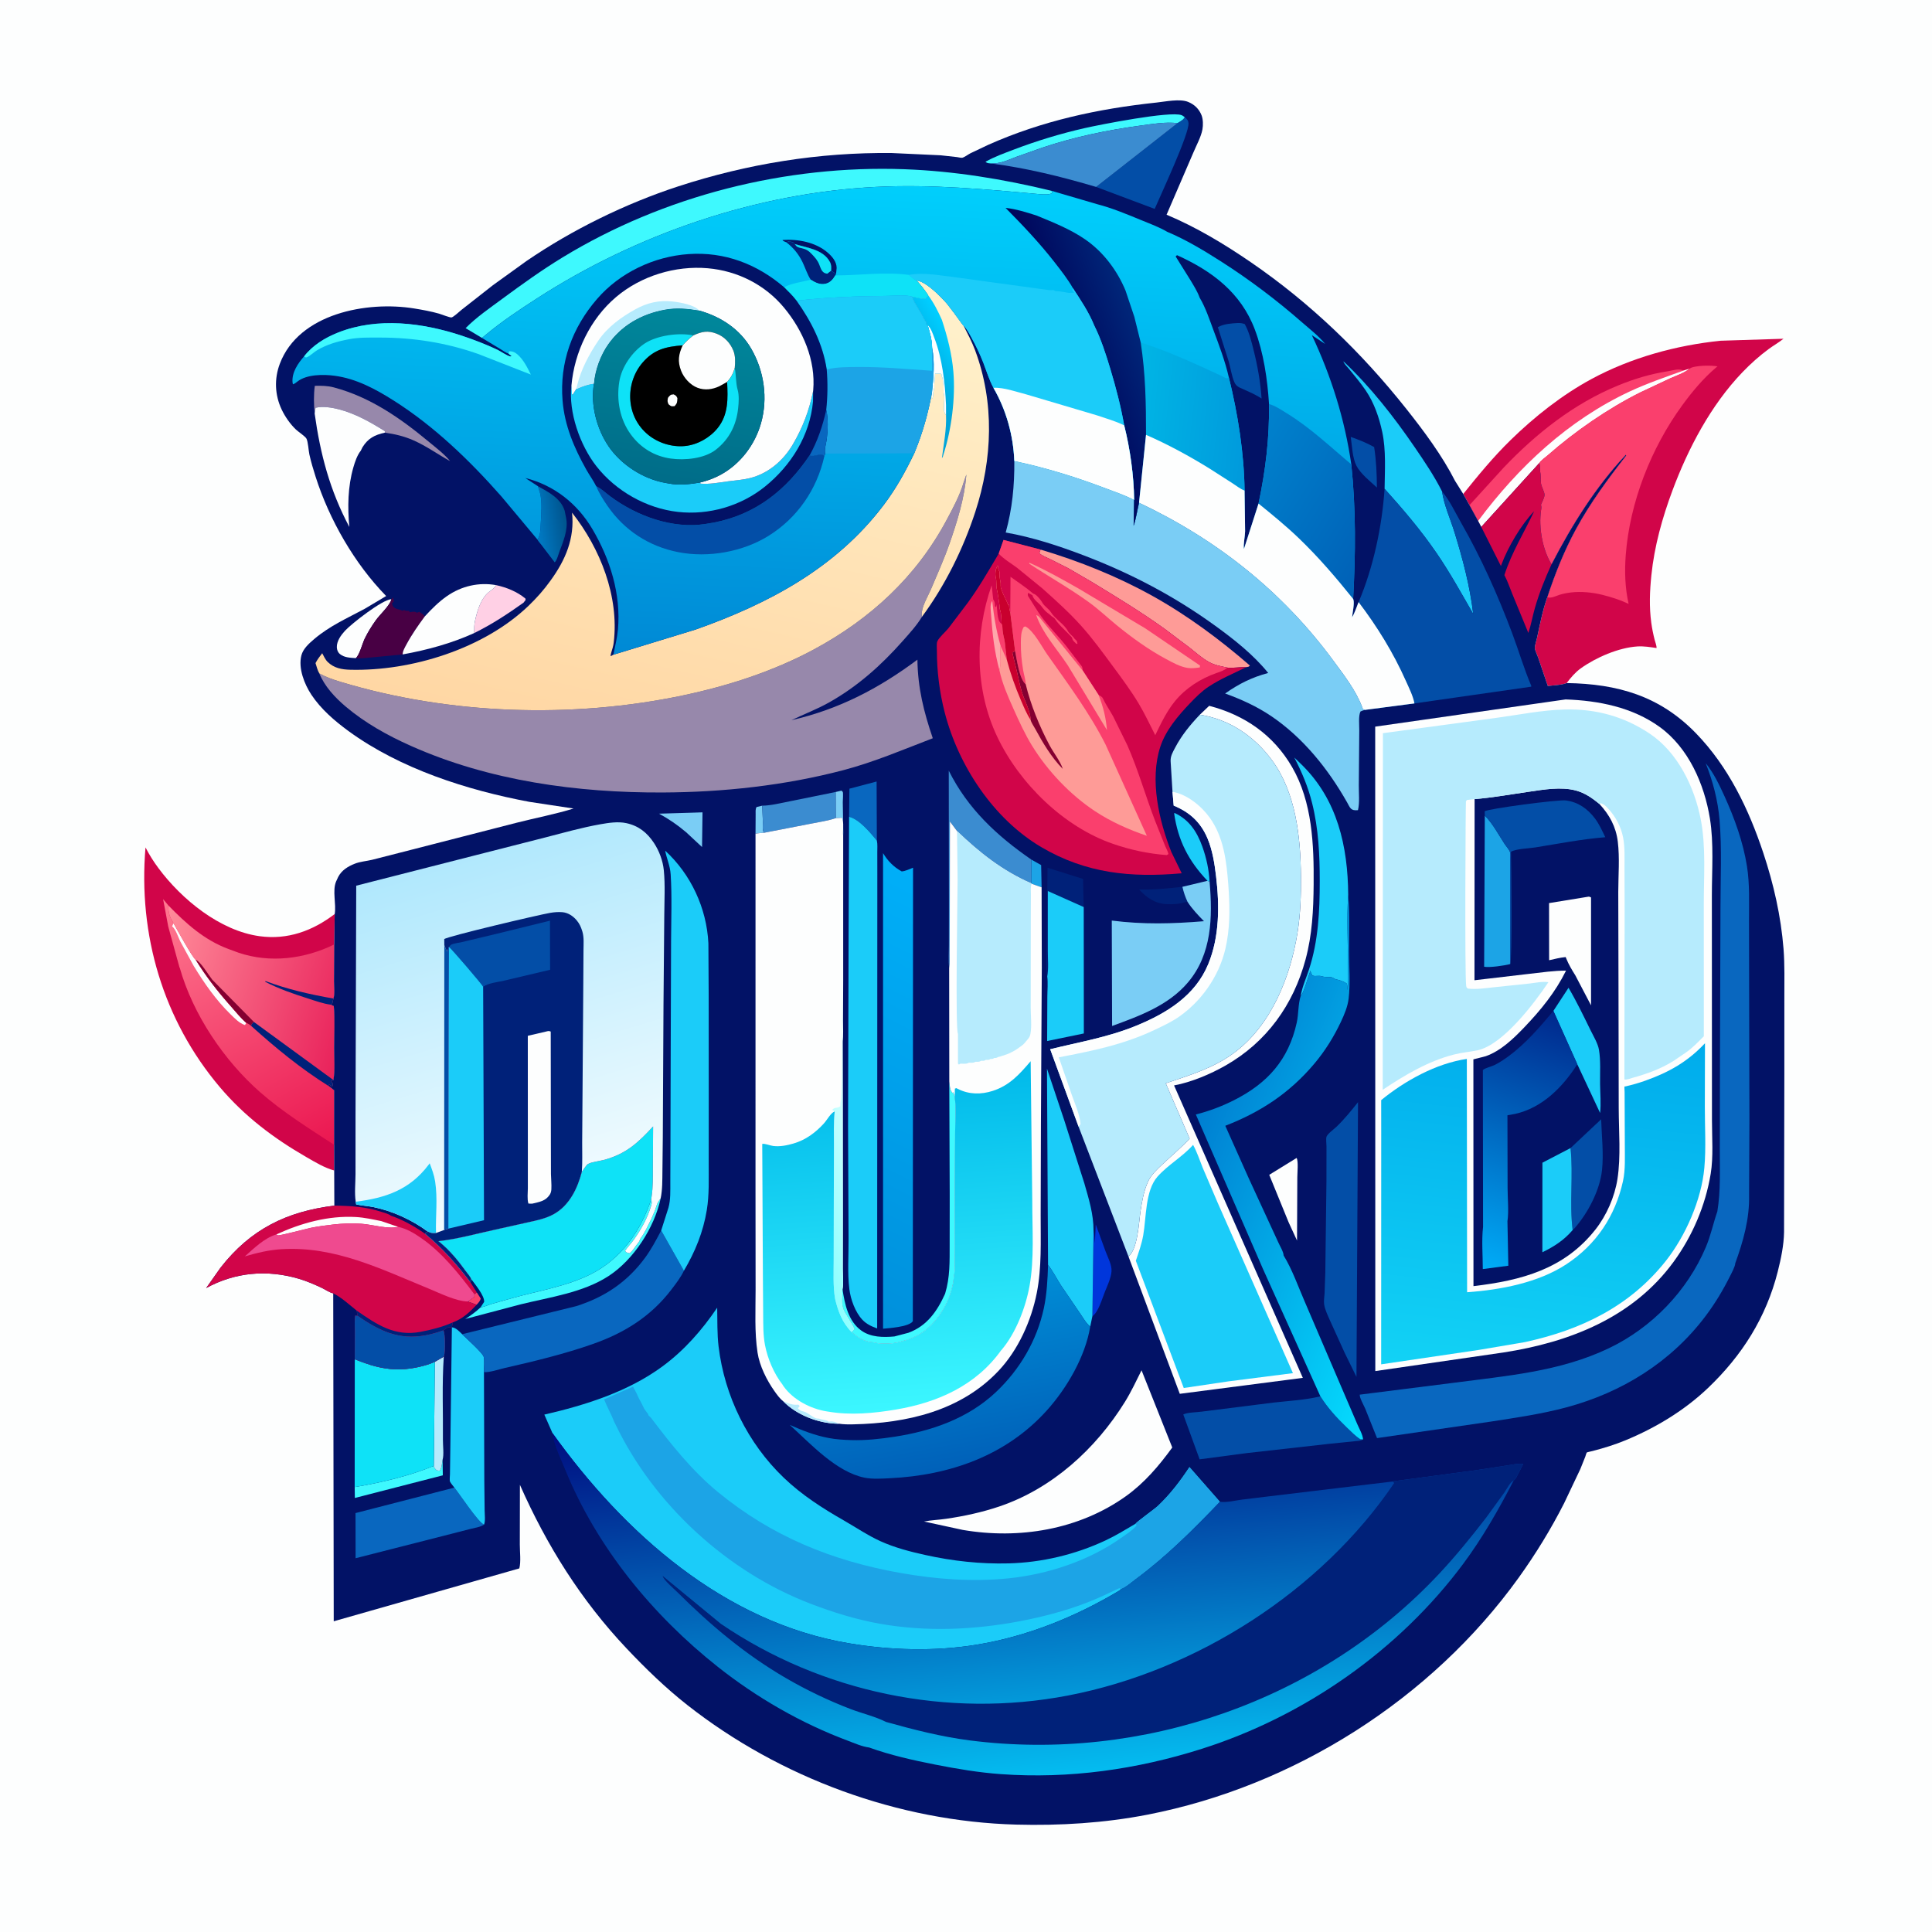 <svg version="1.1" xmlns="http://www.w3.org/2000/svg" style="display: block;" viewBox="0 0 2048 2048" width="1024" height="1024">
<defs>
	<linearGradient id="Gradient1" gradientUnits="userSpaceOnUse" x1="340.222" y1="1219.17" x2="187.037" y2="946.125">
		<stop class="stop0" offset="0" stop-opacity="1" stop-color="rgb(235,23,81)"/>
		<stop class="stop1" offset="1" stop-opacity="1" stop-color="rgb(255,122,145)"/>
	</linearGradient>
	<linearGradient id="Gradient2" gradientUnits="userSpaceOnUse" x1="372.352" y1="1078.62" x2="161.68" y2="1015.29">
		<stop class="stop0" offset="0" stop-opacity="1" stop-color="rgb(233,34,91)"/>
		<stop class="stop1" offset="1" stop-opacity="1" stop-color="rgb(255,140,154)"/>
	</linearGradient>
	<linearGradient id="Gradient3" gradientUnits="userSpaceOnUse" x1="598.955" y1="554.629" x2="570.096" y2="558.787">
		<stop class="stop0" offset="0" stop-opacity="1" stop-color="rgb(0,86,144)"/>
		<stop class="stop1" offset="1" stop-opacity="1" stop-color="rgb(0,121,195)"/>
	</linearGradient>
	<linearGradient id="Gradient4" gradientUnits="userSpaceOnUse" x1="849.657" y1="1362.68" x2="1045.83" y2="962.639">
		<stop class="stop0" offset="0" stop-opacity="1" stop-color="rgb(0,144,220)"/>
		<stop class="stop1" offset="1" stop-opacity="1" stop-color="rgb(0,175,248)"/>
	</linearGradient>
	<linearGradient id="Gradient5" gradientUnits="userSpaceOnUse" x1="1272.47" y1="1170.21" x2="1544.29" y2="1282.75">
		<stop class="stop0" offset="0" stop-opacity="1" stop-color="rgb(0,126,209)"/>
		<stop class="stop1" offset="1" stop-opacity="1" stop-color="rgb(5,221,255)"/>
	</linearGradient>
	<linearGradient id="Gradient6" gradientUnits="userSpaceOnUse" x1="1017.72" y1="1553.54" x2="983.925" y2="1369.52">
		<stop class="stop0" offset="0" stop-opacity="1" stop-color="rgb(0,97,185)"/>
		<stop class="stop1" offset="1" stop-opacity="1" stop-color="rgb(0,141,214)"/>
	</linearGradient>
	<linearGradient id="Gradient7" gradientUnits="userSpaceOnUse" x1="646.773" y1="788.698" x2="769.411" y2="250.6">
		<stop class="stop0" offset="0" stop-opacity="1" stop-color="rgb(255,215,164)"/>
		<stop class="stop1" offset="1" stop-opacity="1" stop-color="rgb(255,242,205)"/>
	</linearGradient>
	<linearGradient id="Gradient8" gradientUnits="userSpaceOnUse" x1="973.025" y1="388.266" x2="1012.08" y2="364.883">
		<stop class="stop0" offset="0" stop-opacity="1" stop-color="rgb(0,165,218)"/>
		<stop class="stop1" offset="1" stop-opacity="1" stop-color="rgb(0,205,255)"/>
	</linearGradient>
	<linearGradient id="Gradient9" gradientUnits="userSpaceOnUse" x1="834.539" y1="1205.39" x2="952.447" y2="1170.95">
		<stop class="stop0" offset="0" stop-opacity="1" stop-color="rgb(140,255,255)"/>
		<stop class="stop1" offset="1" stop-opacity="1" stop-color="rgb(255,255,255)"/>
	</linearGradient>
	<linearGradient id="Gradient10" gradientUnits="userSpaceOnUse" x1="941.535" y1="1136.04" x2="965.59" y2="1494.14">
		<stop class="stop0" offset="0" stop-opacity="1" stop-color="rgb(0,185,234)"/>
		<stop class="stop1" offset="1" stop-opacity="1" stop-color="rgb(60,247,255)"/>
	</linearGradient>
	<linearGradient id="Gradient11" gradientUnits="userSpaceOnUse" x1="482.797" y1="908.129" x2="615.817" y2="1343.63">
		<stop class="stop0" offset="0" stop-opacity="1" stop-color="rgb(176,232,253)"/>
		<stop class="stop1" offset="1" stop-opacity="1" stop-color="rgb(255,255,255)"/>
	</linearGradient>
	<linearGradient id="Gradient12" gradientUnits="userSpaceOnUse" x1="1089.5" y1="1481.19" x2="1120.34" y2="1881.21">
		<stop class="stop0" offset="0" stop-opacity="1" stop-color="rgb(0,12,128)"/>
		<stop class="stop1" offset="1" stop-opacity="1" stop-color="rgb(4,188,240)"/>
	</linearGradient>
	<linearGradient id="Gradient13" gradientUnits="userSpaceOnUse" x1="1647.59" y1="1093.13" x2="1606.06" y2="1458.9">
		<stop class="stop0" offset="0" stop-opacity="1" stop-color="rgb(0,172,236)"/>
		<stop class="stop1" offset="1" stop-opacity="1" stop-color="rgb(18,210,245)"/>
	</linearGradient>
	<linearGradient id="Gradient14" gradientUnits="userSpaceOnUse" x1="1641.3" y1="1069.49" x2="1554.73" y2="1338.44">
		<stop class="stop0" offset="0" stop-opacity="1" stop-color="rgb(0,39,140)"/>
		<stop class="stop1" offset="1" stop-opacity="1" stop-color="rgb(0,172,247)"/>
	</linearGradient>
	<linearGradient id="Gradient15" gradientUnits="userSpaceOnUse" x1="858.765" y1="702.513" x2="882.057" y2="191.385">
		<stop class="stop0" offset="0" stop-opacity="1" stop-color="rgb(0,137,213)"/>
		<stop class="stop1" offset="1" stop-opacity="1" stop-color="rgb(0,207,252)"/>
	</linearGradient>
	<linearGradient id="Gradient16" gradientUnits="userSpaceOnUse" x1="1324.5" y1="447.147" x2="1203.49" y2="433.961">
		<stop class="stop0" offset="0" stop-opacity="1" stop-color="rgb(0,154,220)"/>
		<stop class="stop1" offset="1" stop-opacity="1" stop-color="rgb(0,181,229)"/>
	</linearGradient>
	<linearGradient id="Gradient17" gradientUnits="userSpaceOnUse" x1="1131.06" y1="380.311" x2="1207.3" y2="351.504">
		<stop class="stop0" offset="0" stop-opacity="1" stop-color="rgb(0,5,91)"/>
		<stop class="stop1" offset="1" stop-opacity="1" stop-color="rgb(0,38,121)"/>
	</linearGradient>
	<linearGradient id="Gradient18" gradientUnits="userSpaceOnUse" x1="1464.89" y1="575.704" x2="1314.84" y2="483.108">
		<stop class="stop0" offset="0" stop-opacity="1" stop-color="rgb(0,97,183)"/>
		<stop class="stop1" offset="1" stop-opacity="1" stop-color="rgb(0,130,205)"/>
	</linearGradient>
	<linearGradient id="Gradient19" gradientUnits="userSpaceOnUse" x1="705.869" y1="506.825" x2="732.991" y2="331.618">
		<stop class="stop0" offset="0" stop-opacity="1" stop-color="rgb(0,109,137)"/>
		<stop class="stop1" offset="1" stop-opacity="1" stop-color="rgb(0,135,155)"/>
	</linearGradient>
</defs>
<path transform="translate(0,0)" fill="rgb(253,254,254)" d="M -0 -0 L 2048 0 L 2048 2048 L -0 2048 L -0 -0 z"/>
<path transform="translate(0,0)" fill="rgb(209,5,73)" d="M 354.258 1240.75 C 344.087 1238.03 333.942 1231.85 324.871 1226.63 C 290.133 1206.66 259.145 1183.23 233.12 1152.5 C 172.873 1081.35 146.355 990.811 154.239 898.322 C 158.226 906.07 162.712 913.203 167.911 920.2 C 192.496 953.285 233.074 986.668 275.205 992.414 C 304.941 996.469 331.369 986.79 354.802 968.902 L 354.297 1001.14 L 354.029 1040.26 C 354.025 1045.45 355.079 1053.66 353.461 1058.49 L 353 1060.14 C 352.391 1062.39 352.589 1061.48 352.268 1063.6 L 350.837 1065.03 L 353.835 1066.5 C 355.09 1081 354.18 1096.32 354.161 1110.92 C 354.147 1121.83 355.245 1134.22 353.44 1144.89 L 351.005 1146.01 C 351.005 1147.6 352.226 1147.36 352.51 1148.5 C 352.773 1149.55 352.337 1150.67 352.25 1151.75 C 350.658 1150.93 349.995 1150.49 348.716 1149.16 L 348.784 1151.46 L 354.174 1155.69 L 354.178 1213.54 L 354.258 1240.75 z"/>
<path transform="translate(0,0)" fill="url(#Gradient1)" d="M 178.327 982.146 L 172.895 953.117 L 178.374 959.673 C 178.383 965.839 179.249 970.689 182.416 976 L 183.944 978.76 C 186.403 983.108 204.574 1016.15 207.423 1017.37 C 218.167 1034.89 230.904 1051.18 244.559 1066.52 C 249.835 1072.45 255.099 1079.13 261.115 1084.3 C 263.201 1085.13 264.506 1085.96 266.196 1087.43 C 292.382 1110.97 318.878 1132.8 348.784 1151.46 L 354.174 1155.69 L 354.178 1213.54 C 327.634 1196.26 299.841 1178.88 275.98 1157.98 C 237.427 1124.21 204.433 1075.18 190.495 1025.74 L 190.301 1025.63 L 178.327 982.146 z"/>
<path transform="translate(0,0)" fill="rgb(253,254,254)" d="M 183.944 978.76 C 186.403 983.108 204.574 1016.15 207.423 1017.37 C 218.167 1034.89 230.904 1051.18 244.559 1066.52 C 249.835 1072.45 255.099 1079.13 261.115 1084.3 L 259.663 1086.6 C 253.821 1084.74 248.884 1079.56 244.569 1075.36 C 228.835 1060.02 216.652 1042.46 205.254 1023.8 L 191.117 997.938 C 189.035 993.749 186.146 984.559 182.413 982.014 L 183.944 978.76 z"/>
<path transform="translate(0,0)" fill="url(#Gradient2)" d="M 178.374 959.673 C 197.209 978.973 216.389 996.375 242.119 1005.96 L 252.874 1009.91 C 286.177 1021.2 323.041 1016.58 354.297 1001.14 L 354.029 1040.26 C 354.025 1045.45 355.079 1053.66 353.461 1058.49 L 353 1060.14 C 352.391 1062.39 352.589 1061.48 352.268 1063.6 L 350.837 1065.03 L 353.835 1066.5 C 355.09 1081 354.18 1096.32 354.161 1110.92 C 354.147 1121.83 355.245 1134.22 353.44 1144.89 L 351.005 1146.01 C 351.005 1147.6 352.226 1147.36 352.51 1148.5 C 352.773 1149.55 352.337 1150.67 352.25 1151.75 C 350.658 1150.93 349.995 1150.49 348.716 1149.16 L 348.784 1151.46 C 318.878 1132.8 292.382 1110.97 266.196 1087.43 C 264.506 1085.96 263.201 1085.13 261.115 1084.3 C 255.099 1079.13 249.835 1072.45 244.559 1066.52 C 230.904 1051.18 218.167 1034.89 207.423 1017.37 C 204.574 1016.15 186.403 983.108 183.944 978.76 L 182.416 976 C 179.249 970.689 178.383 965.839 178.374 959.673 z"/>
<path transform="translate(0,0)" fill="rgb(0,33,121)" d="M 350.837 1065.03 C 342.817 1064.07 334.297 1060.95 326.607 1058.49 C 310.987 1053.51 295.657 1048.27 281.068 1040.7 L 281.5 1039.99 C 304.613 1048.68 329.182 1054.3 353.461 1058.49 L 353 1060.14 C 352.391 1062.39 352.589 1061.48 352.268 1063.6 L 350.837 1065.03 z"/>
<path transform="translate(0,0)" fill="rgb(132,0,49)" d="M 207.423 1017.37 C 212.373 1018.96 221.233 1033.8 225.004 1038.54 L 269.176 1083.33 C 267.398 1084.96 266.902 1085.02 266.196 1087.43 C 264.506 1085.96 263.201 1085.13 261.115 1084.3 C 255.099 1079.13 249.835 1072.45 244.559 1066.52 C 230.904 1051.18 218.167 1034.89 207.423 1017.37 z"/>
<path transform="translate(0,0)" fill="rgb(0,33,121)" d="M 266.196 1087.43 C 266.902 1085.02 267.398 1084.96 269.176 1083.33 L 353.44 1144.89 L 351.005 1146.01 C 351.005 1147.6 352.226 1147.36 352.51 1148.5 C 352.773 1149.55 352.337 1150.67 352.25 1151.75 C 350.658 1150.93 349.995 1150.49 348.716 1149.16 L 348.784 1151.46 C 318.878 1132.8 292.382 1110.97 266.196 1087.43 z"/>
<path transform="translate(0,0)" fill="rgb(209,5,73)" d="M 1551.09 523.619 C 1566.97 503.873 1583.12 484.224 1601.28 466.5 C 1626.66 441.719 1655.73 418.722 1686.94 401.832 C 1728.83 379.164 1776.75 366.006 1824 361.19 L 1890.57 359.084 C 1885.65 363.083 1879.97 366.219 1874.86 370.001 C 1864.89 377.379 1855.67 385.626 1847.08 394.565 C 1813.66 429.35 1789.56 475.149 1772.85 520 C 1762.12 548.806 1753.66 579.052 1750.53 609.729 C 1748.8 626.725 1748.13 643.135 1750.42 660.125 C 1751.25 666.292 1752.49 672.3 1754.02 678.326 C 1754.64 680.72 1756.21 684.592 1755.99 686.952 C 1749.4 685.944 1742.4 684.831 1735.73 685.256 C 1715.75 686.529 1691.79 696.945 1675.67 708.482 C 1669.97 712.555 1664.92 718.519 1660.7 724.072 C 1655.66 726.228 1646.37 726.393 1640.77 727.218 L 1630.45 696.861 C 1629.56 694.268 1627.16 689.574 1627.03 686.975 C 1626.89 684.201 1628.7 679.07 1629.32 676.184 C 1632.42 661.718 1635.23 647.119 1640.19 633.149 C 1648.51 607.996 1658.09 583.893 1670.77 560.594 C 1685.65 533.249 1704.61 507.459 1723.77 483 L 1723.5 482.078 C 1691.44 516.009 1666.03 556.935 1644.66 598.215 C 1635.06 582.853 1630.87 559.037 1633.52 541.15 C 1633.77 539.45 1634.01 538.062 1633.72 536.344 L 1633.45 535 C 1634.69 532.164 1636.93 527.772 1637.23 524.854 C 1637.47 522.358 1634.5 516.758 1633.82 514.063 C 1632.91 510.451 1633.49 506.336 1633 502.63 L 1632.57 499.5 C 1632.45 496.196 1632.57 494.128 1631.71 490.89 L 1570.22 558.603 L 1566.87 552.228 L 1557.73 535.486 L 1551.09 523.619 z"/>
<path transform="translate(0,0)" fill="rgb(250,63,109)" d="M 1790.89 390.832 C 1785.41 395.404 1776.84 398.197 1770.34 401.109 L 1738.65 416.004 C 1704.44 433.12 1669.67 457.101 1640.96 482.365 C 1638.5 484.536 1633.19 488.17 1631.71 490.89 L 1570.22 558.603 L 1566.87 552.228 L 1557.73 535.486 L 1593.6 496.079 C 1628.29 459.573 1668.2 427.935 1715.08 408.676 C 1732.56 401.496 1749.31 396.496 1768.02 393.528 C 1773.88 392.599 1779.03 390.374 1784.76 392.766 L 1790.89 390.832 z"/>
<path transform="translate(0,0)" fill="rgb(253,254,254)" d="M 1790.89 390.832 C 1785.41 395.404 1776.84 398.197 1770.34 401.109 L 1738.65 416.004 C 1704.44 433.12 1669.67 457.101 1640.96 482.365 C 1638.5 484.536 1633.19 488.17 1631.71 490.89 L 1570.22 558.603 L 1566.87 552.228 C 1609.64 494.858 1662.21 445.589 1727.48 415.015 C 1746.1 406.298 1765.48 399.762 1784.76 392.766 L 1790.89 390.832 z"/>
<path transform="translate(0,0)" fill="rgb(250,63,109)" d="M 1790.89 390.832 C 1792.08 390.058 1793.04 389.587 1794.44 389.236 C 1801.81 387.384 1813.18 387.169 1820.63 388.344 L 1819.44 389.332 C 1805.65 400.92 1793.66 415.322 1783.09 429.844 C 1750.2 475.014 1727.55 532.605 1723.35 588.463 C 1722.05 605.8 1722.58 623.174 1726.41 640.172 L 1725.3 639.644 C 1716.73 635.638 1707.77 632.888 1698.62 630.571 C 1688.29 627.957 1676.15 626.783 1665.57 628.001 C 1661.47 628.472 1657.35 629.243 1653.4 630.435 C 1648.9 631.793 1644.76 634.455 1640.19 633.149 C 1648.51 607.996 1658.09 583.893 1670.77 560.594 C 1685.65 533.249 1704.61 507.459 1723.77 483 L 1723.5 482.078 C 1691.44 516.009 1666.03 556.935 1644.66 598.215 C 1635.06 582.853 1630.87 559.037 1633.52 541.15 C 1633.77 539.45 1634.01 538.062 1633.72 536.344 L 1633.45 535 C 1634.69 532.164 1636.93 527.772 1637.23 524.854 C 1637.47 522.358 1634.5 516.758 1633.82 514.063 C 1632.91 510.451 1633.49 506.336 1633 502.63 L 1632.57 499.5 C 1632.45 496.196 1632.57 494.128 1631.71 490.89 C 1633.19 488.17 1638.5 484.536 1640.96 482.365 C 1669.67 457.101 1704.44 433.12 1738.65 416.004 L 1770.34 401.109 C 1776.84 398.197 1785.41 395.404 1790.89 390.832 z"/>
<path transform="translate(0,0)" fill="rgb(2,18,102)" d="M 354.802 968.902 C 356.633 958.384 352.085 944.122 356.32 934.306 L 356.935 933 L 358.439 929.703 C 362.142 922.5 368.743 918.474 376.048 915.579 C 381.877 913.269 388.312 912.881 394.411 911.427 L 434.89 901.085 L 547.612 872.147 C 567.577 867.071 588.393 863.111 608.028 857.078 L 561 849.957 C 495.036 837.585 424.155 814.885 369.486 774.994 C 354.809 764.285 340.249 751.755 330.121 736.5 C 322.664 725.269 316.019 708.384 319.46 694.819 C 321.263 687.708 327.591 682.079 332.973 677.5 C 349.501 663.437 367.722 655.508 386.537 645.392 L 409.338 631.827 C 375.802 597.518 349.013 550.798 334.5 505.168 C 332.059 497.493 329.712 489.663 327.967 481.796 C 327.073 477.767 326.586 468.145 324.827 464.925 C 323.488 462.472 316.203 457.718 313.694 455.324 C 307.57 449.482 302.101 441.623 298.5 433.956 C 291.307 418.639 290.627 401.545 296.594 385.689 C 316.723 332.208 389.031 318.867 438.969 326.969 C 447.933 328.423 456.806 330.031 465.552 332.509 C 467.809 333.149 476.973 336.85 478.696 336.479 C 480.87 336.011 487.34 329.941 489.21 328.45 L 522.535 302.304 L 557.97 276.77 C 606.423 243.568 663.16 215.767 718.915 197.569 C 792.193 173.652 868.387 161.333 945.5 162.228 L 997.154 164.617 L 1014.43 166.516 C 1015.89 166.693 1018.82 167.487 1020.06 167.212 C 1022.35 166.703 1026.41 163.642 1028.66 162.5 L 1047.58 153.518 C 1104.8 128.033 1164.07 115.271 1226 108.701 C 1235.56 107.686 1250.69 104.44 1259.5 108.036 C 1266.17 110.761 1271.08 115.522 1273.72 122.256 C 1275.36 126.457 1275.45 132.735 1274.64 137.164 C 1273.19 145.147 1268.21 154.068 1265.05 161.637 L 1236.62 227.612 C 1268.09 240.783 1297.9 258.742 1326 278.014 C 1389.09 321.283 1443.22 373.527 1490.74 433.403 C 1509.37 456.875 1528.82 483.014 1542.4 509.734 L 1551.09 523.619 L 1557.73 535.486 L 1566.87 552.228 L 1570.22 558.603 L 1631.71 490.89 C 1632.57 494.128 1632.45 496.196 1632.57 499.5 L 1633 502.63 C 1633.49 506.336 1632.91 510.451 1633.82 514.063 C 1634.5 516.758 1637.47 522.358 1637.23 524.854 C 1636.93 527.772 1634.69 532.164 1633.45 535 L 1633.72 536.344 C 1634.01 538.062 1633.77 539.45 1633.52 541.15 C 1630.87 559.037 1635.06 582.853 1644.66 598.215 C 1666.03 556.935 1691.44 516.009 1723.5 482.078 L 1723.77 483 C 1704.61 507.459 1685.65 533.249 1670.77 560.594 C 1658.09 583.893 1648.51 607.996 1640.19 633.149 C 1635.23 647.119 1632.42 661.718 1629.32 676.184 C 1628.7 679.07 1626.89 684.201 1627.03 686.975 C 1627.16 689.574 1629.56 694.268 1630.45 696.861 L 1640.77 727.218 C 1646.37 726.393 1655.66 726.228 1660.7 724.072 C 1714.62 724.91 1759.25 737.599 1797.72 777.226 C 1832.17 812.703 1853.66 857.55 1869.12 904 C 1880.09 936.971 1887.88 971.11 1890.62 1005.83 C 1891.96 1022.84 1891.46 1040.23 1891.49 1057.3 L 1891.48 1138.93 L 1891.17 1305.98 C 1890.95 1319.93 1887.92 1334.36 1884.51 1347.87 C 1872.25 1396.48 1846.67 1436.89 1810.58 1471.3 C 1785.47 1495.24 1755.11 1513.49 1723.16 1526.74 C 1711.82 1531.43 1700.25 1534.99 1688.4 1538.08 C 1687.72 1538.26 1682.31 1539.41 1682.04 1539.73 C 1681.62 1540.23 1680.76 1543.34 1680.46 1544.16 L 1675.22 1557.25 L 1658.14 1593.25 C 1644.23 1620.7 1627.83 1647.41 1609.88 1672.39 C 1517.36 1801.12 1371.79 1893.46 1216.26 1923.65 C 1170.65 1932.51 1123.58 1935.4 1077.19 1934.15 C 952.245 1930.8 826.934 1884.67 728.681 1807.48 C 705.624 1789.36 684.213 1768.6 664.108 1747.31 C 615.836 1696.19 579.519 1638.18 551.137 1574 L 551.031 1637.41 C 551.015 1644.79 552.36 1655.59 550.511 1662.57 L 353.771 1718.63 L 353.226 1370.95 C 349.989 1370.56 344.593 1366.87 341.5 1365.41 C 333.387 1361.58 325.171 1357.99 316.544 1355.47 C 282.87 1345.65 249.325 1348.6 218.547 1365.39 L 233.756 1343.83 C 265.576 1303.03 303.803 1284.25 354.413 1278.02 L 354.258 1240.75 L 354.178 1213.54 L 354.174 1155.69 L 348.784 1151.46 L 348.716 1149.16 C 349.995 1150.49 350.658 1150.93 352.25 1151.75 C 352.337 1150.67 352.773 1149.55 352.51 1148.5 C 352.226 1147.36 351.005 1147.6 351.005 1146.01 L 353.44 1144.89 C 355.245 1134.22 354.147 1121.83 354.161 1110.92 C 354.18 1096.32 355.09 1081 353.835 1066.5 L 350.837 1065.03 L 352.268 1063.6 C 352.589 1061.48 352.391 1062.39 353 1060.14 L 353.461 1058.49 C 355.079 1053.66 354.025 1045.45 354.029 1040.26 L 354.297 1001.14 L 354.802 968.902 z"/>
<path transform="translate(0,0)" fill="rgb(250,63,109)" d="M 505.361 1369.93 L 509.622 1376.5 C 508.957 1379.25 507.077 1381.02 505.274 1383.1 L 495.887 1379.64 L 502.77 1374.82 L 502.852 1371.97 L 505.361 1369.93 z"/>
<path transform="translate(0,0)" fill="rgb(122,205,245)" d="M 800.881 883.76 L 801.009 863.394 C 801.032 860.746 800.597 857.861 801.968 855.5 L 807.977 854.055 L 808.709 871.624 C 808.705 875.073 807.893 879.816 809.865 882.775 C 806.829 882.972 803.87 883.14 800.881 883.76 z"/>
<path transform="translate(0,0)" fill="rgb(122,205,245)" d="M 885.81 839.551 L 892 838.099 C 892.453 838.566 893.033 838.937 893.359 839.5 C 894.021 840.647 893.383 848.604 893.389 850.328 L 893.929 882.359 L 893.818 886.382 C 893.146 880.92 894.932 871.49 892.5 866.786 L 885.895 867.278 L 885.81 839.551 z"/>
<path transform="translate(0,0)" fill="rgb(28,164,230)" d="M 1093.27 911.205 L 1103.66 917.026 L 1104.14 940.573 L 1093.59 936.791 L 1093.08 936.342 L 1093.27 911.205 z"/>
<path transform="translate(0,0)" fill="rgb(0,33,121)" d="M 1258.82 955.979 C 1257.32 956.16 1255.91 956.344 1254.46 956.805 C 1248.82 958.61 1242.72 958.64 1236.84 958.435 C 1224.74 958.015 1215.52 951.583 1207.58 943.012 C 1223.47 943.288 1237.67 941.778 1253.39 940.062 C 1254.69 945.763 1256.36 950.674 1258.82 955.979 z"/>
<path transform="translate(0,0)" fill="rgb(122,205,245)" d="M 734.958 861.438 L 744.694 861.119 L 744.197 897.904 L 727.301 882.192 C 718.146 874.467 709.116 868.221 698.576 862.52 L 734.958 861.438 z"/>
<path transform="translate(0,0)" fill="rgb(3,78,167)" d="M 1431.86 463.156 C 1440.29 466.121 1448.86 469.505 1456.66 473.907 C 1458.87 488.333 1459.5 502.264 1459.57 516.808 C 1452.52 510.286 1442.3 502.29 1437.9 493.802 C 1433.63 485.533 1433.18 472.395 1431.86 463.156 z"/>
<path transform="translate(0,0)" fill="rgb(62,249,254)" d="M 459.87 1553.91 C 460.57 1556.11 460.125 1555.31 461.488 1557.19 C 462.92 1559.18 463.702 1558.69 466 1559.04 C 468.25 1557.11 468.609 1550.5 469.158 1547.44 L 469.408 1563.91 L 376.154 1587.91 L 375.985 1576.33 C 403.507 1571.8 434.129 1564.53 459.87 1553.91 z"/>
<path transform="translate(0,0)" fill="rgb(182,235,253)" d="M 460.969 1443.55 L 470.436 1438.12 C 468.43 1467.24 469.799 1497.21 469.509 1526.44 C 469.451 1532.31 470.775 1542.16 469.158 1547.44 C 468.609 1550.5 468.25 1557.11 466 1559.04 C 463.702 1558.69 462.92 1559.18 461.488 1557.19 C 460.125 1555.31 460.57 1556.11 459.87 1553.91 L 460.969 1443.55 z"/>
<path transform="translate(0,0)" fill="rgb(27,204,249)" d="M 1279.96 933.698 C 1259.9 912.547 1248.76 891.056 1244.62 862.118 L 1245.29 861.869 C 1260.67 869.027 1268.92 881.827 1274.51 897.375 C 1278.89 909.581 1281.54 921.915 1282.23 934.884 L 1279.96 933.698 z"/>
<path transform="translate(0,0)" fill="rgb(0,54,219)" d="M 1159.19 1304.45 C 1159.99 1309.01 1160.41 1313.37 1160.55 1318 L 1161.55 1298.07 L 1172.04 1326.72 C 1174.4 1333.06 1178.71 1340.82 1178.25 1347.63 C 1177.79 1354.52 1173.95 1362.77 1171.31 1369.2 C 1168.49 1376.08 1164.19 1391.33 1157.98 1395.21 L 1159.19 1304.45 z"/>
<path transform="translate(0,0)" fill="rgb(0,33,121)" d="M 1110.12 1035.08 C 1108.29 1024.91 1109.54 1012.59 1109.56 1002.16 L 1110.45 919.865 L 1148.07 931.699 L 1148.8 961.5 L 1110.75 944.533 L 1110.75 1008.32 C 1110.7 1016.8 1111.68 1026.86 1110.12 1035.08 z"/>
<path transform="translate(0,0)" fill="rgb(253,254,254)" d="M 377.179 697.638 C 371.431 697.257 365.083 697.174 360.398 693.364 C 358.153 691.538 357.161 688.975 357.066 686.146 C 356.846 679.57 361.457 673.296 365.671 668.679 C 372.37 661.341 405.141 635.622 414.881 635.138 C 413.426 641.831 402.738 651.39 398.468 657.373 C 394.052 663.559 389.937 670.136 386.615 676.98 C 384.148 682.064 381.091 694.372 377.179 697.638 z"/>
<path transform="translate(0,0)" fill="rgb(9,103,191)" d="M 900.066 865.798 L 900.403 836.043 L 929.24 828.437 L 929.5 891.007 C 922.348 882.481 911.042 868.549 900.066 865.798 z"/>
<path transform="translate(0,0)" fill="rgb(253,254,254)" d="M 1374.45 1227.5 C 1376.48 1230.69 1375.2 1243.62 1375.21 1247.86 L 1374.91 1315.03 L 1365.99 1295.68 L 1345.45 1245.37 L 1374.45 1227.5 z"/>
<path transform="translate(0,0)" fill="rgb(255,208,229)" d="M 526.032 620.29 C 537.128 622.724 548.173 627.181 556.973 634.5 L 557.177 636 L 554.965 638.841 C 538.134 650.858 521.294 661.926 502.681 671.064 C 502.634 666.824 502.559 662.689 503.455 658.515 C 505.851 647.35 510.028 632.789 520.054 626.205 C 522.353 624.696 523.764 623.272 525.435 621.092 L 526.032 620.29 z"/>
<path transform="translate(0,0)" fill="url(#Gradient3)" d="M 570.241 515.408 C 581.391 521.562 594.709 528.372 598.573 541.463 L 600.097 549 L 600.351 550.499 C 602.125 561.953 597.012 574.291 593.022 584.811 C 591.886 587.806 590.836 592.122 589.134 594.776 L 588.024 596.122 L 573.539 577.128 C 572.943 576.332 569.856 572.825 569.758 571.996 L 570.687 570.371 C 572.869 566.256 572.925 561.12 573.136 556.557 C 573.608 546.356 575.174 531.146 572.116 521.488 L 570.241 515.408 z"/>
<path transform="translate(0,0)" fill="rgb(62,249,254)" d="M 1050.44 173.263 C 1047.96 172.956 1046.58 173.233 1044.66 171.5 C 1054.05 166.154 1064.57 162.417 1074.65 158.572 C 1098.87 149.326 1124.22 141.634 1149.5 135.881 C 1166.15 132.091 1240.34 117.513 1252.5 122.06 C 1253.77 122.535 1254.8 123.509 1255.94 124.233 C 1254.4 127.304 1251.09 128.781 1248.26 130.535 C 1235.51 129.011 1221.3 131.437 1208.6 133.168 C 1173.38 137.971 1138.48 145.211 1104.76 156.555 L 1077.45 166.209 C 1070.2 168.937 1062.08 172.892 1054.28 173.086 L 1050.44 173.263 z"/>
<path transform="translate(0,0)" fill="rgb(62,249,254)" d="M 700.35 1270.22 C 693.811 1301.24 671.684 1335.46 644.971 1352.75 C 617.84 1370.31 583.169 1374.98 552.287 1382.58 L 493.178 1398.19 C 499.087 1394.45 504.244 1390.68 509.372 1385.93 C 513.45 1385.26 517.127 1383.45 521.048 1382.24 L 542.5 1376.19 C 570.329 1368.34 600.582 1363.71 626.45 1350.61 C 658.656 1334.29 679.089 1305.04 690.276 1271.59 C 691.351 1274.56 690.836 1276.12 689.955 1278.99 C 686.018 1291.82 679.912 1302.64 672.237 1313.6 C 669.212 1317.92 665.455 1321.65 662.532 1326.03 C 664.263 1328.01 664.895 1327.9 667.5 1328.51 C 671.322 1325.24 672.567 1322.41 675.537 1318.69 C 676.45 1317.55 677.418 1316.36 678.005 1315.01 C 678.947 1312.83 677.981 1314.16 679.16 1312.57 C 683.893 1306.18 686.908 1299.06 690.51 1292 L 694.536 1282.51 L 695.005 1281.01 L 696.005 1278.01 C 696.892 1274.87 698.484 1272.87 700.35 1270.22 z"/>
<path transform="translate(0,0)" fill="rgb(62,249,254)" d="M 1006.29 1146.48 C 1006.9 1150.75 1006.58 1155.33 1009.64 1158.45 L 1010.75 1158 L 1010.91 1158.89 C 1011.15 1160.1 1011.54 1161.12 1012 1162.25 C 1013.59 1174.17 1012.53 1187.25 1012.5 1199.28 L 1012.15 1272.9 L 1012.03 1324.27 C 1012.02 1333.97 1012.91 1344.63 1011.07 1354.16 C 1010.8 1358.69 1009.92 1362.6 1008.72 1366.97 L 1008.31 1368.51 C 1003.31 1386.63 989.526 1406.51 972.83 1415.53 C 967.181 1418.58 961.165 1420.48 955 1422.17 L 953.328 1422.63 C 945.53 1424.69 933.401 1425.13 925.608 1422.89 L 925.217 1422.94 C 916.556 1422.52 908.942 1417.64 902.717 1412.06 C 903.089 1411.65 905.457 1409.29 905.49 1409 C 905.726 1406.87 895.572 1391.96 894.315 1388.7 C 892.497 1383.98 892.364 1380.33 892.674 1375.4 L 893.068 1366.66 C 895.563 1382.53 899.079 1400.43 913.029 1410.45 C 923.047 1417.66 936.279 1417.78 948.075 1416.7 L 963 1412.79 C 982.723 1405.51 993.512 1389.85 1001.84 1371.42 C 1007.17 1353.74 1006.63 1337.19 1006.68 1318.93 L 1006.74 1267.4 L 1006.29 1146.48 z"/>
<path transform="translate(0,0)" fill="rgb(59,140,208)" d="M 885.81 839.551 L 885.895 867.278 C 877.581 870.107 868.345 871.364 859.722 873.106 L 809.865 882.775 C 807.893 879.816 808.705 875.073 808.709 871.624 L 807.977 854.055 C 817.321 853.981 827.945 851.177 837.224 849.414 L 885.81 839.551 z"/>
<path transform="translate(0,0)" fill="rgb(72,0,68)" d="M 414.881 635.138 L 416.75 633.413 L 417.49 637.5 L 415.49 639.5 C 415.943 641.746 416.356 643.168 418.5 644.51 C 420.576 645.809 424.475 646.216 427 647.5 L 428 646.51 L 429.062 647.01 C 430.686 647.659 431.797 647.589 433.5 647.51 L 434.5 649 L 435.812 648.755 C 438.371 648.337 439.819 648.056 442 649.51 L 444.5 648.51 L 449.048 651.75 L 450.277 653.462 C 443.309 662.896 436.484 672.642 430.945 683 C 429.252 686.166 426.834 690.093 426.832 693.719 L 393.443 696.946 C 388.275 697.321 382.252 698.309 377.179 697.638 C 381.091 694.372 384.148 682.064 386.615 676.98 C 389.937 670.136 394.052 663.559 398.468 657.373 C 402.738 651.39 413.426 641.831 414.881 635.138 z"/>
<path transform="translate(0,0)" fill="rgb(151,136,171)" d="M 333.539 438.314 C 332.647 429.102 332.419 418.164 333.712 408.983 C 340.889 408.876 347.031 408.833 354 410.697 C 392.598 421.023 424.479 443.292 454.871 468.557 C 462.121 474.583 471.242 481.48 477.076 488.778 C 464.067 481.596 452.084 472.88 438.42 466.832 C 428.451 462.419 418.735 460.147 407.982 458.629 L 407.894 458.331 L 408 457.066 C 392.822 447.553 376.455 438.271 359 433.837 C 351.517 431.935 342.078 430.423 334.5 432.254 L 333.539 438.314 z"/>
<path transform="translate(0,0)" fill="rgb(59,140,208)" d="M 1006.15 1026.2 C 1005.26 1018.29 1005.85 1009.93 1005.85 1001.96 L 1005.9 958.747 L 1005.73 816.924 C 1025.82 857.269 1056.64 885.906 1093.27 911.205 L 1093.08 936.342 C 1062.28 922.812 1038.59 903.929 1014.49 880.927 L 1006.95 870.815 L 1006.8 978.136 L 1006.61 1010.21 C 1006.55 1015.41 1007.01 1021.09 1006.15 1026.2 z"/>
<path transform="translate(0,0)" fill="rgb(253,254,254)" d="M 450.277 653.462 C 457.516 645.582 465.009 638.011 473.817 631.888 C 489.151 621.228 507.69 616.942 526.032 620.29 L 525.435 621.092 C 523.764 623.272 522.353 624.696 520.054 626.205 C 510.028 632.789 505.851 647.35 503.455 658.515 C 502.559 662.689 502.634 666.824 502.681 671.064 C 478.811 681.96 452.623 689.071 426.832 693.719 C 426.834 690.093 429.252 686.166 430.945 683 C 436.484 672.642 443.309 662.896 450.277 653.462 z"/>
<path transform="translate(0,0)" fill="rgb(3,78,167)" d="M 1255.94 124.233 C 1258.18 126.328 1259.54 127.324 1259.85 130.5 C 1260.92 141.433 1230.55 206.168 1224.02 221.451 L 1161.93 198.144 L 1248.26 130.535 C 1251.09 128.781 1254.4 127.304 1255.94 124.233 z"/>
<path transform="translate(0,0)" fill="rgb(253,254,254)" d="M 333.539 438.314 L 334.5 432.254 C 342.078 430.423 351.517 431.935 359 433.837 C 376.455 438.271 392.822 447.553 408 457.066 L 407.894 458.331 L 407.982 458.629 C 397.168 461.054 390.257 464.463 384.246 474.118 L 382.454 477.752 C 378.618 482.512 376.264 489.611 374.579 495.44 C 368.652 515.944 368.363 537.513 370.318 558.605 C 349.654 519.807 339.585 481.616 333.539 438.314 z"/>
<path transform="translate(0,0)" fill="rgb(254,155,151)" d="M 1103.01 582.553 C 1143.8 594.731 1184.55 611.013 1221.79 631.777 C 1258.91 652.47 1292.88 677.711 1324.94 705.5 C 1323.51 707.162 1323.17 706.819 1321.11 707.186 C 1314.47 706.881 1307.56 708.396 1301.11 707.728 C 1294.18 706.15 1287.86 705.335 1281.48 701.76 C 1274.08 697.612 1267.39 691.621 1260.76 686.357 L 1234.33 666.47 C 1209.79 648.835 1183.34 632.759 1157.5 617.036 L 1132.27 602.351 L 1113.14 592.734 C 1109.2 590.84 1105.04 589.352 1101.67 586.5 L 1103.01 582.553 z"/>
<path transform="translate(0,0)" fill="rgb(59,140,208)" d="M 1050.44 173.263 L 1054.28 173.086 C 1062.08 172.892 1070.2 168.937 1077.45 166.209 L 1104.76 156.555 C 1138.48 145.211 1173.38 137.971 1208.6 133.168 C 1221.3 131.437 1235.51 129.011 1248.26 130.535 L 1161.93 198.144 C 1125.27 187.317 1088.38 178.135 1050.44 173.263 z"/>
<path transform="translate(0,0)" fill="rgb(27,204,249)" d="M 1110.12 1035.08 C 1111.68 1026.86 1110.7 1016.8 1110.75 1008.32 L 1110.75 944.533 L 1148.8 961.5 L 1148.92 1095.51 L 1110.01 1103.53 L 1110.21 1056.77 C 1110.24 1049.81 1111.04 1041.89 1110.12 1035.08 z"/>
<path transform="translate(0,0)" fill="rgb(9,103,191)" d="M 481.664 1576.92 C 486.923 1583.34 507.388 1614.47 513.148 1616.13 C 509.441 1618.75 502.894 1619.66 498.448 1620.79 L 469 1628.34 L 376.943 1651.78 L 376.866 1603.92 L 481.664 1576.92 z"/>
<path transform="translate(0,0)" fill="rgb(27,204,249)" d="M 1378.81 1055.73 C 1380.38 1046.03 1384.55 1036.97 1387.6 1027.68 C 1397.51 997.441 1398.99 965.59 1398.98 934.058 C 1398.98 906.037 1397.7 878.703 1390.91 851.365 C 1386.64 834.151 1380.12 818.7 1372.01 803.009 L 1380 810.735 C 1417.77 847.878 1428.77 897.21 1429.16 948.488 L 1429.07 949.825 C 1427.58 973.339 1428.85 997.601 1428.92 1021.19 C 1428.95 1030.33 1429.82 1040.55 1428.25 1049.52 C 1428.18 1047.27 1428.5 1044.51 1427.5 1042.49 C 1423.74 1040.18 1420.82 1039.15 1416.52 1038.2 C 1414.79 1037.81 1414.39 1037.19 1412.94 1036.49 C 1411.18 1035.64 1409.63 1035.7 1407.77 1035.69 C 1405.02 1035.69 1403.16 1035.59 1400.67 1034.75 C 1399 1034.2 1396.21 1034.6 1394.45 1034.6 C 1392.53 1034.6 1393.25 1034.64 1391.2 1034.02 C 1390.17 1032.24 1389.38 1030.94 1389.15 1028.87 C 1387.53 1033.13 1381.36 1054.33 1378.81 1055.73 z"/>
<path transform="translate(0,0)" fill="rgb(209,5,73)" d="M 1631.71 490.89 C 1632.57 494.128 1632.45 496.196 1632.57 499.5 L 1633 502.63 C 1633.49 506.336 1632.91 510.451 1633.82 514.063 C 1634.5 516.758 1637.47 522.358 1637.23 524.854 C 1636.93 527.772 1634.69 532.164 1633.45 535 L 1633.72 536.344 C 1634.01 538.062 1633.77 539.45 1633.52 541.15 C 1630.87 559.037 1635.06 582.853 1644.66 598.215 C 1637.72 613.473 1631.61 628.633 1626.98 644.766 C 1624.51 653.371 1623 662.517 1620.1 670.939 L 1603.22 629.863 C 1600.51 623.214 1598.09 615.952 1594.72 609.632 C 1602.69 584.984 1615.45 565.006 1626.27 541.916 C 1612.41 556.163 1598.46 580.028 1591.54 598.588 L 1591.03 599.985 L 1570.22 558.603 L 1631.71 490.89 z"/>
<path transform="translate(0,0)" fill="rgb(27,204,249)" d="M 479.007 1407.03 C 483.233 1407.26 486.975 1411.47 489.89 1414.32 C 493.78 1418.2 511.657 1434.12 512.722 1438.23 C 513.829 1442.5 512.929 1449.88 513.011 1454.5 L 513.376 1569.5 L 513.734 1601.36 C 513.791 1605.9 514.658 1611.91 513.148 1616.13 C 507.388 1614.47 486.923 1583.34 481.664 1576.92 C 480.328 1575.07 477.869 1572.43 476.97 1570.41 C 476.434 1569.21 476.953 1564.29 476.975 1562.73 L 477.353 1536.55 L 479.007 1407.03 z"/>
<path transform="translate(0,0)" fill="rgb(27,204,249)" d="M 1467.72 518.128 C 1467.96 498.454 1469.36 477.299 1465.25 458 C 1461.95 442.534 1456.65 427.056 1447.72 413.885 C 1442.38 406.006 1436.28 398.769 1430.27 391.408 C 1428.68 389.471 1424.43 385.296 1424.09 383.028 C 1452.65 409.929 1477.6 441.813 1499.7 474.151 C 1510.13 489.41 1520.3 504.435 1528.64 520.97 C 1530.69 535.209 1537.55 550.384 1541.85 564.27 C 1550.48 592.177 1558.33 621.793 1561.67 650.826 C 1549.13 628.964 1537.05 607.06 1522.79 586.248 C 1506.07 561.86 1487.41 540.076 1467.72 518.128 z"/>
<path transform="translate(0,0)" fill="rgb(3,78,167)" d="M 1399.66 1480.18 C 1407.64 1492.76 1416.86 1502.8 1427.56 1513.09 C 1432.04 1517.4 1436.86 1522.36 1442.07 1525.73 L 1444.92 1525.85 C 1443.01 1527.37 1438.59 1527.48 1436.13 1527.75 L 1410 1530.4 L 1322 1540.29 L 1271.64 1546.94 L 1254.32 1499.4 C 1258.95 1497.07 1268.47 1497.17 1273.93 1496.37 L 1350.33 1486.75 C 1366.02 1485 1382.6 1484.11 1397.99 1480.57 L 1399.66 1480.18 z"/>
<path transform="translate(0,0)" fill="rgb(3,78,167)" d="M 1439.56 1168.35 L 1437.91 1459.56 L 1425.5 1434.26 L 1409.63 1399.32 C 1407.41 1394.18 1404.36 1388 1403.62 1382.5 C 1403.14 1378.93 1403.9 1374.56 1404.1 1370.95 L 1404.89 1348.67 L 1406.08 1252.61 L 1406.14 1215.45 C 1406.14 1212.88 1405.39 1207.28 1406.14 1204.99 C 1407.16 1201.9 1414.08 1196.97 1416.74 1194.41 C 1425.05 1186.41 1432.39 1177.37 1439.56 1168.35 z"/>
<path transform="translate(0,0)" fill="rgb(27,204,249)" d="M 1110.98 1340.8 L 1109.84 1132.81 L 1128.11 1187.4 L 1149.47 1254.43 C 1154.26 1271.18 1159.18 1286.9 1159.19 1304.45 L 1157.98 1395.21 L 1155.67 1406.24 C 1151.33 1402.81 1148.09 1396.79 1144.88 1392.24 L 1124.44 1362.2 C 1119.92 1355.06 1116.12 1347.52 1110.98 1340.8 z"/>
<path transform="translate(0,0)" fill="rgb(122,205,245)" d="M 1253.39 940.062 L 1279.96 933.698 L 1282.23 934.884 C 1285.47 972.184 1284.73 1011.37 1259.25 1041.43 C 1238.57 1065.83 1207.96 1076.94 1178.86 1087.58 L 1178.53 975.838 C 1211.99 980.092 1242.71 979.265 1276.26 976.511 C 1270.04 970.165 1263.64 963.472 1258.82 955.979 C 1256.36 950.674 1254.69 945.763 1253.39 940.062 z"/>
<path transform="translate(0,0)" fill="rgb(14,226,247)" d="M 376.082 1440.87 C 399.07 1450.23 418.203 1454.56 443 1449.21 C 449.22 1447.87 455.152 1446.18 460.969 1443.55 L 459.87 1553.91 C 434.129 1564.53 403.507 1571.8 375.985 1576.33 L 376.082 1440.87 z"/>
<path transform="translate(0,0)" fill="rgb(9,103,191)" d="M 489.89 1414.32 L 610.667 1384.6 C 640.886 1375.11 665.041 1358.9 683.92 1333.11 C 690.519 1324.09 695.705 1314.25 700.881 1304.38 L 724.96 1347.05 C 721.521 1354.26 716.621 1360.54 711.806 1366.87 C 690.294 1395.15 662.284 1412.75 629.059 1424.48 C 598.639 1435.22 566.442 1443.01 535 1450.14 C 528.994 1451.5 519.002 1455.03 513.011 1454.5 C 512.929 1449.88 513.829 1442.5 512.722 1438.23 C 511.657 1434.12 493.78 1418.2 489.89 1414.32 z"/>
<path transform="translate(0,0)" fill="rgb(253,254,254)" d="M 1210.08 1452.58 L 1242.65 1534.41 C 1228.63 1553.75 1213.07 1572.05 1193.5 1586.03 C 1143.65 1621.62 1080.19 1631.98 1020.57 1621.77 L 979.471 1612.86 C 987.216 1611.39 995.193 1611.12 1003 1609.98 C 1021.99 1607.21 1040.79 1603.15 1059 1597.03 C 1115.12 1578.17 1161.56 1535.93 1192.47 1486.05 C 1199.09 1475.37 1204.47 1463.82 1210.08 1452.58 z"/>
<path transform="translate(0,0)" fill="rgb(62,249,254)" d="M 510.938 358.239 L 493.552 347.849 C 504.913 336.329 519.294 326.454 532.311 316.861 C 553.184 301.48 574.077 286.439 596.227 272.932 C 703.775 207.348 833.114 174.772 958.789 179.386 C 1011.33 181.316 1063.62 189.847 1114.66 202.264 L 1115.5 204.51 C 1112 206.717 1107.49 206.025 1103.49 205.952 C 1045.12 200.604 986.954 195.182 928.236 198.153 C 801.723 204.556 674.766 248.063 568.691 316.665 C 550.248 328.593 531.797 340.852 514.899 354.924 L 510.938 358.239 z"/>
<path transform="translate(0,0)" fill="url(#Gradient4)" d="M 936.073 904.371 C 941.014 912.606 947.405 919.141 955.853 923.734 C 959.871 923.419 964.108 921.252 967.862 919.8 L 967.631 1400.5 L 966.62 1401.74 C 960.676 1406.62 943.612 1407.81 936.066 1408.49 L 936.073 904.371 z"/>
<path transform="translate(0,0)" fill="rgb(27,204,249)" d="M 900.066 865.798 C 911.042 868.549 922.348 882.481 929.5 891.007 C 930.366 894.85 929.959 899.203 929.967 903.13 L 930.002 926.687 L 929.965 1018.54 L 929.835 1408.2 C 923.954 1406.12 918.419 1403.57 914.092 1398.93 C 906.534 1390.84 901.697 1377.36 900.341 1366.5 C 898.221 1349.51 899.657 1330.48 899.515 1313.33 L 898.985 1194.11 L 899.557 993.117 L 900.066 865.798 z"/>
<path transform="translate(0,0)" fill="rgb(27,204,249)" d="M 700.881 1304.38 L 708.574 1280.27 C 710.985 1271.6 710.536 1262.33 710.571 1253.41 L 710.694 1217.72 L 710.983 1114.81 L 711.366 997.788 C 711.462 974.402 712.403 950.372 710.952 927.041 C 710.366 917.618 706.795 910.62 705.114 901.757 C 732.394 926.836 749.102 962.657 750.925 999.93 L 751.234 1056.72 L 751.306 1162.82 L 751.261 1232.85 C 751.202 1249.33 751.913 1266.35 749.25 1282.65 C 745.448 1305.91 736.947 1326.84 724.96 1347.05 L 700.881 1304.38 z"/>
<path transform="translate(0,0)" fill="url(#Gradient5)" d="M 1429.16 948.488 C 1430.82 968.299 1429.94 988.759 1430.01 1008.65 C 1430.07 1024.74 1431.53 1042.55 1429.62 1058.48 C 1428.58 1067.17 1425.05 1075.44 1421.36 1083.29 C 1413.97 1099.01 1404.62 1114.01 1393.45 1127.31 C 1367.29 1158.45 1336.52 1178.78 1298.86 1193.38 L 1323.74 1249.07 L 1355.06 1317 C 1356.55 1320.41 1360.73 1327.29 1360.67 1330.83 C 1369.83 1345.67 1376.18 1364.03 1383.15 1380 L 1426.09 1480.11 L 1438.93 1509.98 C 1440.92 1514.52 1444.59 1520.92 1444.92 1525.85 L 1442.07 1525.73 C 1436.86 1522.36 1432.04 1517.4 1427.56 1513.09 C 1416.86 1502.8 1407.64 1492.76 1399.66 1480.18 L 1338.57 1344.62 L 1267.64 1181.4 C 1281.7 1177.82 1295.1 1172.81 1308.06 1166.26 C 1343.69 1148.26 1365.97 1123.41 1374.63 1083.91 C 1376.63 1074.8 1375.95 1064.37 1378.81 1055.73 C 1381.36 1054.33 1387.53 1033.13 1389.15 1028.87 C 1389.38 1030.94 1390.17 1032.24 1391.2 1034.02 C 1393.25 1034.64 1392.53 1034.6 1394.45 1034.6 C 1396.21 1034.6 1399 1034.2 1400.67 1034.75 C 1403.16 1035.59 1405.02 1035.69 1407.77 1035.69 C 1409.63 1035.7 1411.18 1035.64 1412.94 1036.49 C 1414.39 1037.19 1414.79 1037.81 1416.52 1038.2 C 1420.82 1039.15 1423.74 1040.18 1427.5 1042.49 C 1428.5 1044.51 1428.18 1047.27 1428.25 1049.52 C 1429.82 1040.55 1428.95 1030.33 1428.92 1021.19 C 1428.85 997.601 1427.58 973.339 1429.07 949.825 L 1429.16 948.488 z"/>
<path transform="translate(0,0)" fill="url(#Gradient6)" d="M 1110.98 1340.8 C 1116.12 1347.52 1119.92 1355.06 1124.44 1362.2 L 1144.88 1392.24 C 1148.09 1396.79 1151.33 1402.81 1155.67 1406.24 C 1150.55 1437.83 1131.03 1471.34 1109.91 1494.87 C 1066.73 1543 1006.98 1563.86 943.471 1566.99 C 935.053 1567.41 924.698 1568.08 916.436 1566.4 C 886.354 1560.29 859.163 1530.4 837.162 1510.44 C 850.813 1516.52 863.782 1521.58 878.5 1524.36 C 886.445 1525.86 894.391 1526.32 902.46 1526.57 C 917.424 1527.04 933.192 1525.3 948 1523.04 C 987.592 1516.98 1026.15 1503.61 1055.76 1475.65 C 1081.1 1451.72 1099.18 1420.97 1106.52 1386.76 C 1109.71 1371.89 1110.53 1355.95 1110.98 1340.8 z"/>
<path transform="translate(0,0)" fill="rgb(14,226,247)" d="M 616.763 1242.18 C 618.222 1240.33 621.503 1234.9 623.288 1233.89 C 627.402 1231.56 636.285 1230.72 641.119 1229.34 C 664.048 1222.83 676.532 1211.27 692.317 1194.09 L 692.068 1236.34 C 692.024 1247.26 692.323 1258.05 690.658 1268.86 L 690.276 1271.59 C 679.089 1305.04 658.656 1334.29 626.45 1350.61 C 600.582 1363.71 570.329 1368.34 542.5 1376.19 L 521.048 1382.24 C 517.127 1383.45 513.45 1385.26 509.372 1385.93 L 513.228 1380 C 513.513 1373.18 503.555 1361.48 499.389 1355.71 C 498.527 1353.16 495.354 1349.72 493.742 1347.48 C 485.909 1336.59 476.57 1325.17 466.074 1316.73 L 464.749 1315.68 C 484.428 1313.53 504.63 1307.92 524 1303.69 L 558 1296.09 C 567.888 1293.89 578.605 1291.91 587.5 1286.78 C 603.843 1277.36 612.245 1259.61 616.763 1242.18 z"/>
<path transform="translate(0,0)" fill="rgb(3,78,167)" d="M 1467.72 518.128 C 1487.41 540.076 1506.07 561.86 1522.79 586.248 C 1537.05 607.06 1549.13 628.964 1561.67 650.826 C 1558.33 621.793 1550.48 592.177 1541.85 564.27 C 1537.55 550.384 1530.69 535.209 1528.64 520.97 C 1536.8 530.601 1542.39 542.869 1548.65 553.812 C 1570.23 591.515 1587.55 630.324 1602.85 670.926 C 1609.85 689.496 1615.46 708.87 1623.25 727.094 L 1623.11 727.918 L 1499.36 745.646 C 1497.9 737.698 1493.6 729.261 1490.32 721.896 C 1476.94 691.821 1460.03 664.457 1440.17 638.267 C 1455.89 601.306 1465 558.104 1467.72 518.128 z"/>
<path transform="translate(0,0)" fill="rgb(209,5,73)" d="M 354.413 1278.02 C 371.71 1278.2 387.906 1279.21 404.458 1284.68 C 407.448 1285.67 411.814 1286.69 414.255 1288.66 C 426.683 1292.77 439.73 1300.22 450.41 1307.7 C 469.015 1323 484.233 1340.31 498.824 1359.45 L 505.361 1369.93 L 502.852 1371.97 L 502.77 1374.82 L 495.887 1379.64 L 505.274 1383.1 C 497.537 1391.17 490.711 1397.83 480.029 1401.78 L 479.007 1407.03 C 474.587 1406.61 473.585 1407.72 470.01 1410.21 C 472.195 1414.52 471.965 1431.95 470.874 1436.88 L 470.436 1438.12 L 460.969 1443.55 C 455.152 1446.18 449.22 1447.87 443 1449.21 C 418.203 1454.56 399.07 1450.23 376.082 1440.87 L 376.194 1411.22 C 376.192 1405.85 375.689 1399.88 376.6 1394.61 L 379.108 1394.9 L 378.078 1389.27 C 370.216 1383 362.206 1375.49 353.226 1370.95 C 349.989 1370.56 344.593 1366.87 341.5 1365.41 C 333.387 1361.58 325.171 1357.99 316.544 1355.47 C 282.87 1345.65 249.325 1348.6 218.547 1365.39 L 233.756 1343.83 C 265.576 1303.03 303.803 1284.25 354.413 1278.02 z"/>
<path transform="translate(0,0)" fill="rgb(0,33,121)" d="M 378.078 1389.27 C 399.505 1404.12 418.421 1416.97 445.63 1411.84 C 457.351 1409.64 469.115 1406.66 480.029 1401.78 L 479.007 1407.03 C 474.587 1406.61 473.585 1407.72 470.01 1410.21 C 463.723 1412.52 457.454 1414.32 450.869 1415.53 C 422.41 1420.72 402.01 1410.64 379.108 1394.9 L 378.078 1389.27 z"/>
<path transform="translate(0,0)" fill="rgb(253,254,254)" d="M 293.001 1308.51 C 319.35 1296.42 348.109 1288.43 377.326 1290.1 C 386.349 1290.62 395.402 1292.66 404.243 1294.44 L 422.146 1300.55 C 410.472 1303.1 395.215 1298.12 383.13 1297.23 C 373.262 1296.5 362.823 1296.93 353.004 1298.06 C 345.128 1298.96 337.323 1299.98 329.547 1301.54 C 325.63 1302.33 296.468 1310.07 294.574 1309.5 C 293.979 1309.33 293.526 1308.84 293.001 1308.51 z"/>
<path transform="translate(0,0)" fill="rgb(3,78,167)" d="M 376.082 1440.87 L 376.194 1411.22 C 376.192 1405.85 375.689 1399.88 376.6 1394.61 L 379.108 1394.9 C 402.01 1410.64 422.41 1420.72 450.869 1415.53 C 457.454 1414.32 463.723 1412.52 470.01 1410.21 C 472.195 1414.52 471.965 1431.95 470.874 1436.88 L 470.436 1438.12 L 460.969 1443.55 C 455.152 1446.18 449.22 1447.87 443 1449.21 C 418.203 1454.56 399.07 1450.23 376.082 1440.87 z"/>
<path transform="translate(0,0)" fill="rgb(239,74,143)" d="M 293.001 1308.51 C 293.526 1308.84 293.979 1309.33 294.574 1309.5 C 296.468 1310.07 325.63 1302.33 329.547 1301.54 C 337.323 1299.98 345.128 1298.96 353.004 1298.06 C 362.823 1296.93 373.262 1296.5 383.13 1297.23 C 395.215 1298.12 410.472 1303.1 422.146 1300.55 C 431.168 1302.48 438.93 1307.17 446.428 1312.37 C 468.883 1327.92 486.515 1350.28 502.852 1371.97 L 502.77 1374.82 L 495.887 1379.64 C 483.237 1379.34 466.755 1371.03 454.907 1366.17 C 403.945 1345.3 354.937 1320.66 298.184 1324.21 C 284.901 1325.04 272.245 1328.11 259.507 1331.85 C 269.47 1323.04 280.039 1312.48 293.001 1308.51 z"/>
<path transform="translate(0,0)" fill="rgb(9,103,191)" d="M 1820.47 1284.17 C 1824.02 1262.41 1823.03 1240.18 1823.04 1218.21 L 1823.22 1129.81 L 1823.78 961.763 C 1823.79 931.067 1825.37 899.617 1822.78 869.071 C 1821.02 848.427 1815.74 828.2 1808.09 809.02 C 1816.52 819.257 1822.58 832.003 1828.04 844.017 C 1838.72 867.546 1847.78 892.583 1851.85 918.182 C 1854.89 937.279 1853.98 956.939 1854.02 976.224 L 1854.17 1053.91 L 1854.46 1187.05 L 1854.11 1266.61 C 1854.69 1291.97 1847.99 1315.56 1839.43 1339.16 C 1839.39 1342.37 1835.68 1349.22 1834.2 1352.19 C 1826.68 1367.28 1818.19 1381.51 1808.04 1395 C 1771.21 1443.97 1719.3 1476.08 1660.41 1491.87 C 1634.21 1498.89 1607.42 1502.75 1580.66 1506.9 L 1459.71 1524.45 L 1447.15 1493.12 C 1445.63 1489.57 1441.13 1481.8 1441.37 1478.39 L 1539.44 1466.01 C 1596.24 1458.49 1653.34 1454.2 1705.74 1429.05 C 1751.1 1407.28 1788.58 1368.5 1808.24 1322.08 C 1813.52 1309.62 1816.08 1296.77 1820.47 1284.17 z"/>
<path transform="translate(0,0)" fill="rgb(253,254,254)" d="M 1271.85 757.639 L 1281.8 748.196 C 1319.4 757.991 1349.87 779.061 1369.61 813.033 C 1391.16 850.125 1392.85 895.612 1392.52 937.505 C 1392.31 964.471 1391 990.917 1383.94 1017.09 C 1370.94 1065.24 1342.71 1104.66 1299.09 1129.52 C 1283.08 1138.65 1262.79 1147.22 1244.55 1150.59 L 1381.05 1460.59 L 1250.62 1477.5 L 1196.22 1331.88 C 1206.06 1324.3 1207.22 1295.9 1208.99 1284 C 1210.57 1273.38 1212.47 1262.33 1216.99 1252.52 C 1220.35 1245.23 1226.38 1239.75 1232.11 1234.34 C 1241.84 1225.15 1251.92 1216.82 1261.08 1207 L 1235.75 1148.36 C 1261.02 1139.73 1285.61 1132.54 1307.52 1116.54 C 1347.42 1087.4 1368.01 1035.54 1375.48 988.273 C 1378.61 968.461 1379.21 949.153 1379.04 929.103 C 1378.71 887.578 1373.78 840.462 1348.45 805.995 C 1329.67 780.427 1303.33 762.506 1271.85 757.639 z"/>
<path transform="translate(0,0)" fill="rgb(27,204,249)" d="M 1264.72 1213.63 C 1268.88 1221.06 1271.65 1229.77 1274.85 1237.7 L 1290.67 1274.69 L 1370.58 1455.59 L 1302.19 1464.31 L 1254.83 1471.33 L 1204.04 1336.46 C 1207.02 1327.62 1210.21 1318.71 1211.86 1309.5 C 1215.21 1290.8 1213.85 1262.23 1226.95 1247.35 C 1238.03 1234.77 1253.29 1226.46 1264.72 1213.63 z"/>
<path transform="translate(0,0)" fill="rgb(122,205,245)" d="M 1075.22 488.671 C 1107.58 495.543 1138.72 505.014 1169.64 516.708 C 1180.34 520.753 1192.12 524.689 1202.22 529.944 L 1201.69 557.287 C 1204.41 549.26 1205.46 541.087 1207.44 532.902 C 1289.83 571.752 1359.26 626.772 1413.33 700.155 C 1424.34 715.097 1437.63 732.167 1444.08 749.752 L 1444.69 751.505 L 1446.71 752.541 C 1445.08 752.976 1443.73 753.513 1442.19 754.185 C 1439.83 758.821 1440.93 768.694 1440.88 774.064 L 1440.38 832.381 C 1440.3 840.522 1441.43 850.964 1439.5 858.812 C 1431.67 859.622 1431.34 856.463 1427.84 850.301 C 1407.84 815.078 1381.39 781.987 1347.5 759.079 C 1332.36 748.84 1315.83 741.335 1298.7 735.142 C 1313.37 724.811 1327.02 718.009 1344.34 713.383 C 1328.85 694.16 1308.19 677.82 1288.27 663.394 C 1244.93 632.014 1199.33 608.05 1149.36 588.932 C 1122.42 578.624 1094.55 569.484 1066.1 564.474 C 1073.09 539.04 1075.42 514.965 1075.22 488.671 z"/>
<path transform="translate(0,0)" fill="rgb(182,235,253)" d="M 1242.9 839.345 L 1241 808.5 L 1240.9 806.551 C 1240.74 801.361 1243.21 797.31 1245.52 792.868 C 1252.34 779.74 1261.68 768.298 1271.85 757.639 C 1303.33 762.506 1329.67 780.427 1348.45 805.995 C 1373.78 840.462 1378.71 887.578 1379.04 929.103 C 1379.21 949.153 1378.61 968.461 1375.48 988.273 C 1368.01 1035.54 1347.42 1087.4 1307.52 1116.54 C 1285.61 1132.54 1261.02 1139.73 1235.75 1148.36 L 1261.08 1207 C 1251.92 1216.82 1241.84 1225.15 1232.11 1234.34 C 1226.38 1239.75 1220.35 1245.23 1216.99 1252.52 C 1212.47 1262.33 1210.57 1273.38 1208.99 1284 C 1207.22 1295.9 1206.06 1324.3 1196.22 1331.88 L 1143.34 1194.28 L 1113.26 1112.23 C 1144.45 1104.55 1174.5 1099.58 1204.49 1087.3 C 1236.69 1074.11 1266.94 1055.54 1280.77 1022.06 C 1292.81 992.906 1292.76 959.921 1289.11 929.061 C 1287.54 915.71 1285.34 901.471 1280.13 889 C 1272.89 871.702 1261.33 861.069 1244.16 853.973 L 1242.9 839.345 z"/>
<path transform="translate(0,0)" fill="rgb(253,254,254)" d="M 1242.9 839.345 C 1258.32 841.959 1273.65 854.517 1282.54 867.012 C 1297.14 887.521 1300.2 913.068 1302.02 937.5 C 1303.5 957.383 1304.09 978.033 1300.59 997.742 L 1300.26 999.5 C 1294.88 1030.27 1276.37 1058.73 1251 1076.94 C 1242.43 1083.09 1233.36 1087.25 1223.88 1091.74 C 1190.8 1107.41 1157.97 1114 1122.36 1120.81 L 1136.15 1160.67 C 1139.57 1170.48 1144.46 1181.12 1145.43 1191.49 L 1143.34 1194.28 L 1113.26 1112.23 C 1144.45 1104.55 1174.5 1099.58 1204.49 1087.3 C 1236.69 1074.11 1266.94 1055.54 1280.77 1022.06 C 1292.81 992.906 1292.76 959.921 1289.11 929.061 C 1287.54 915.71 1285.34 901.471 1280.13 889 C 1272.89 871.702 1261.33 861.069 1244.16 853.973 L 1242.9 839.345 z"/>
<path transform="translate(0,0)" fill="rgb(151,136,171)" d="M 338.486 713.834 C 345.666 717.83 352.889 720.322 360.723 722.694 C 476.057 757.615 606.165 761.948 723.938 737.161 C 771.472 727.156 819.718 711.631 862.586 688.537 C 922.65 656.178 971.173 611.583 1003.5 551.138 C 1010.28 538.461 1017.54 524.979 1021.57 511.119 L 1024.38 503.05 C 1022.39 528.162 1014.79 552.527 1006.52 576.25 C 1000.84 592.528 993.671 608.53 986.948 624.411 C 983.742 631.985 976.546 643.608 977.066 651.893 L 977.26 653.924 C 971.686 663.143 963.832 671.663 956.694 679.717 C 933.964 705.363 909.079 727.573 879.091 744.498 C 866.134 751.811 852.297 757.003 838.925 763.43 C 889.118 751.957 931.364 729.967 972.501 699.275 C 972.903 729.158 979.19 754.407 988.789 782.571 C 957.2 794.679 926.8 807.757 893.929 816.408 C 832.097 832.681 766.534 839.786 702.683 840.074 C 612.052 840.482 518.601 827.749 435.314 790.565 C 410.713 779.581 387.162 766.476 366.5 749.037 C 355.285 739.572 344.078 727.643 338.486 713.834 z"/>
<path transform="translate(0,0)" fill="url(#Gradient7)" d="M 971.449 297.253 C 981.917 298.421 996.961 314.185 1003.78 321.827 L 1011.54 331.953 C 1012.75 333.41 1020.85 345.042 1021.39 345.143 C 1025.71 353.622 1030.18 362.102 1033.53 371.022 C 1054.42 426.695 1052.13 486.621 1033.85 542.598 C 1021.02 581.871 1001.81 620.664 977.26 653.924 L 977.066 651.893 C 976.546 643.608 983.742 631.985 986.948 624.411 C 993.671 608.53 1000.84 592.528 1006.52 576.25 C 1014.79 552.527 1022.39 528.162 1024.38 503.05 L 1021.57 511.119 C 1017.54 524.979 1010.28 538.461 1003.5 551.138 C 971.173 611.583 922.65 656.178 862.586 688.537 C 819.718 711.631 771.472 727.156 723.938 737.161 C 606.165 761.948 476.057 757.615 360.723 722.694 C 352.889 720.322 345.666 717.83 338.486 713.834 C 336.556 710.594 335.617 706.502 334.46 702.92 C 336.447 699.083 338.908 695.837 341.553 692.445 C 343.174 695.49 344.85 699.269 347.345 701.687 C 354.128 708.262 362.225 709.725 371.27 709.958 C 436.182 711.633 512.877 687.634 560.176 642.27 C 568.999 633.758 576.428 625.436 583.56 615.471 C 599.41 593.663 609.309 570.709 606.38 543.421 C 636.26 581.316 656.413 632.081 650.584 681.133 C 650.139 684.877 648.99 688.419 647.884 692.006 C 647.498 693.26 647.307 694.325 647.243 695.633 L 650.206 694.029 L 737.381 667.342 C 814.506 640.076 885.879 602.301 936.369 535.81 C 949.591 518.398 959.734 500.144 969.125 480.51 C 977.94 459.327 983.862 438.289 987.949 415.745 C 989.531 400.187 991.109 383.921 988.046 368.454 C 988.067 360.829 985.549 352.098 983.423 344.764 L 981.54 343.465 L 982 341.5 C 979.342 339.205 978.428 335.33 976.479 332.407 C 974.619 329.617 973.198 326.857 971.51 324 C 971.006 323.147 970.402 322.353 969.944 321.474 L 969.379 320.369 C 968.299 318.38 967.52 316.584 966.781 314.432 C 970.61 315.195 977.256 317.196 981.069 316.381 C 982.641 316.046 983.063 314.132 983.78 312.823 C 980.104 307.387 976.042 301.948 971.449 297.253 z"/>
<path transform="translate(0,0)" fill="url(#Gradient8)" d="M 983.78 312.823 C 989.872 320.962 994.293 329.853 998.449 339.094 C 1004.37 357.077 1009.01 375.084 1010.61 394.031 C 1012.96 421.86 1008.62 455.445 1000.05 482 C 999.669 483.174 999.54 484.829 998.463 485.5 C 1000.37 470.594 1003.45 455.198 1002.84 440.132 C 1001.63 438.11 1000.51 436.369 1000.62 433.929 L 1000.75 429 C 1000.74 425.431 1001.51 421.349 1000.6 417.923 C 999.67 414.416 1000.72 410.877 1000 407.5 C 999.553 405.414 999.592 402.359 999 400.5 C 997.974 397.277 998.341 400.604 998.067 397.653 L 998 396.5 C 995.068 395.371 994.147 396.677 991.196 395.912 C 991.148 400.131 990.493 404.237 990.344 408.344 C 990.226 411.6 990.84 409.169 990.294 411.419 C 989.706 413.841 989.241 415.864 989.14 418.381 C 989.058 420.393 989.105 420.74 988.155 422.613 C 987.567 420.321 987.819 418.08 987.949 415.745 C 989.531 400.187 991.109 383.921 988.046 368.454 C 988.067 360.829 985.549 352.098 983.423 344.764 L 981.54 343.465 L 982 341.5 C 979.342 339.205 978.428 335.33 976.479 332.407 C 974.619 329.617 973.198 326.857 971.51 324 C 971.006 323.147 970.402 322.353 969.944 321.474 L 969.379 320.369 C 968.299 318.38 967.52 316.584 966.781 314.432 C 970.61 315.195 977.256 317.196 981.069 316.381 C 982.641 316.046 983.063 314.132 983.78 312.823 z"/>
<path transform="translate(0,0)" fill="rgb(253,254,254)" d="M 983.423 344.764 C 987.006 348.033 988.599 353.367 990.312 357.81 C 998.958 380.243 1001.73 405.569 1002.83 429.469 L 1002.84 440.132 C 1001.63 438.11 1000.51 436.369 1000.62 433.929 L 1000.75 429 C 1000.74 425.431 1001.51 421.349 1000.6 417.923 C 999.67 414.416 1000.72 410.877 1000 407.5 C 999.553 405.414 999.592 402.359 999 400.5 C 997.974 397.277 998.341 400.604 998.067 397.653 L 998 396.5 C 995.068 395.371 994.147 396.677 991.196 395.912 C 991.148 400.131 990.493 404.237 990.344 408.344 C 990.226 411.6 990.84 409.169 990.294 411.419 C 989.706 413.841 989.241 415.864 989.14 418.381 C 989.058 420.393 989.105 420.74 988.155 422.613 C 987.567 420.321 987.819 418.08 987.949 415.745 C 989.531 400.187 991.109 383.921 988.046 368.454 C 988.067 360.829 985.549 352.098 983.423 344.764 z"/>
<path transform="translate(0,0)" fill="rgb(209,5,73)" d="M 1058.65 586.862 L 1063.77 572.356 L 1103.01 582.553 L 1101.67 586.5 C 1105.04 589.352 1109.2 590.84 1113.14 592.734 L 1132.27 602.351 L 1157.5 617.036 C 1183.34 632.759 1209.79 648.835 1234.33 666.47 L 1260.76 686.357 C 1267.39 691.621 1274.08 697.612 1281.48 701.76 C 1287.86 705.335 1294.18 706.15 1301.11 707.728 C 1307.56 708.396 1314.47 706.881 1321.11 707.186 C 1307.53 713.989 1294.24 719.34 1281.38 727.776 C 1273.94 732.66 1267.51 739.155 1261.38 745.564 C 1248.94 758.567 1235.68 774.155 1230.01 791.5 C 1218.51 826.656 1228.53 869.912 1241.73 903.297 L 1252.67 925.727 C 1198.83 930.523 1151.11 925.891 1103.75 897.942 C 1052.97 867.971 1015.81 811.431 1001.37 755.012 C 995.945 733.84 993.104 711.549 993.156 689.676 C 993.162 687.102 992.627 681.945 993.64 679.776 C 995.725 675.313 1002.07 670.047 1005.4 665.933 L 1025.93 638.839 C 1037.47 623.036 1046.81 606.892 1056.8 590.095 L 1058.65 586.862 z"/>
<path transform="translate(0,0)" fill="rgb(250,63,109)" d="M 1058.65 586.862 L 1063.77 572.356 L 1103.01 582.553 L 1101.67 586.5 C 1105.04 589.352 1109.2 590.84 1113.14 592.734 L 1132.27 602.351 L 1157.5 617.036 C 1183.34 632.759 1209.79 648.835 1234.33 666.47 L 1260.76 686.357 C 1267.39 691.621 1274.08 697.612 1281.48 701.76 C 1287.86 705.335 1294.18 706.15 1301.11 707.728 C 1297.25 710.991 1294.22 711.792 1289.54 713.432 C 1272.71 719.342 1256.92 729.34 1245.53 743.267 C 1236.82 753.906 1230.54 767.002 1224.62 779.32 C 1218.84 768.088 1213.42 756.354 1206.91 745.547 C 1198.9 732.231 1189.59 719.642 1180.36 707.153 C 1169.31 692.209 1158.23 676.865 1145.79 663.048 C 1133.13 648.989 1118.94 636.242 1104.84 623.665 L 1078.11 601.849 C 1071.46 596.931 1064.36 592.901 1058.65 586.862 z"/>
<path transform="translate(0,0)" fill="rgb(254,155,151)" d="M 1091.12 596.5 C 1108.9 604.405 1126.36 614.276 1143.29 623.882 L 1214.09 666.125 L 1272.05 705.5 L 1271.81 707.5 C 1267.64 708.085 1263.25 708.669 1259.05 708.047 C 1251.13 706.874 1243.01 702.325 1236 698.571 C 1217.57 688.704 1199.96 675.978 1183.78 662.767 C 1173.8 654.615 1164.5 645.743 1154.02 638.191 C 1133.57 623.442 1112 611.379 1091.06 597.558 L 1091.12 596.5 z"/>
<path transform="translate(0,0)" fill="rgb(250,63,109)" d="M 1061.7 661.189 C 1061.67 657.482 1061.49 649.876 1060.1 646.48 C 1059.38 644.716 1059.8 643.317 1059.51 641.5 C 1058.62 635.917 1057.94 630 1056.72 624.5 C 1055.86 620.601 1056.63 616.609 1055.64 612.5 C 1054.62 608.258 1055.35 602.845 1057.64 599.375 C 1058 601.914 1058.04 603.813 1059.49 606 C 1059.41 610.063 1059.63 612.652 1060.48 616.5 C 1061.15 619.503 1060.13 621.391 1061.45 624.5 L 1061.85 625.8 C 1063.59 631.054 1066.79 635.69 1068.47 641.002 L 1069.53 641.122 C 1069.86 643.854 1070.03 646.637 1070.93 649.251 L 1071.18 611.421 C 1078.96 617.104 1087.48 622.53 1094.72 628.842 C 1096.3 630.217 1094.57 628.709 1097.01 629.995 C 1099.77 631.459 1103.56 636.353 1105.01 638.995 C 1106.94 642.54 1111.68 645.228 1114.01 648.995 C 1118.43 656.16 1128.23 661.583 1132.01 668.995 C 1133.36 671.65 1137.21 674.121 1139.01 676.995 L 1141.51 679.5 L 1142.2 682.5 L 1141 682.5 C 1139.84 681.328 1137.93 679.761 1137.16 678.34 C 1136.54 677.196 1136.88 676.363 1135.9 675.275 C 1130.48 669.238 1122.76 662.942 1118.45 656.317 C 1117.43 654.735 1116.51 654.539 1115.05 653.453 L 1112.1 650.904 L 1110.6 649.803 C 1108.19 647.998 1106.08 645.615 1104.34 643.166 C 1101.55 639.236 1095.25 635.829 1094.5 631 L 1090 628.5 C 1089.14 629.541 1089.6 630.41 1089.7 631.71 C 1094.7 639.262 1099.3 647.48 1104.7 654.71 C 1113.54 666.545 1124.5 676.739 1133.25 688.75 L 1146.9 706.541 C 1147.47 707.51 1147.58 709.703 1147.77 710.856 L 1164.58 736.741 C 1166.3 737.773 1168.2 738.415 1169.05 740.242 C 1172.18 746.918 1176.42 752.936 1179.98 759.37 L 1195.18 790.307 C 1206.66 816.475 1214.28 843.677 1224.5 870.265 L 1234.98 896.5 C 1236.17 899.448 1237.97 902.237 1238.61 905.347 L 1236.84 906.444 C 1217.23 904.937 1198.54 900.98 1179.93 894.569 C 1127.62 876.545 1080.79 830.694 1057.18 781.141 C 1033.47 731.392 1033 671.881 1051.21 620.437 L 1052.83 635.356 C 1054.68 637.918 1054.65 639.695 1054.7 642.71 L 1056 643.5 L 1056.5 640.51 C 1057.09 645.259 1056.98 657.461 1060.81 660.549 L 1061.7 661.189 z"/>
<path transform="translate(0,0)" fill="rgb(254,168,171)" d="M 1051.8 637.156 C 1053.64 653.982 1056.08 668.405 1060.71 684.748 C 1059.39 693.125 1062.07 702.13 1059.36 710.203 C 1054.13 690.771 1051.99 672.332 1050.64 652.342 C 1050.35 648.066 1049.04 640.307 1051.8 637.156 z"/>
<path transform="translate(0,0)" fill="rgb(254,155,151)" d="M 1164.58 736.741 C 1169.45 749.393 1172.3 760.317 1173.4 773.885 L 1131.98 705.419 C 1120.81 688.464 1104.99 671.185 1098.39 651.936 C 1100.3 652.701 1101.2 653.427 1102.43 655.008 L 1147 709.976 L 1147.77 710.856 L 1164.58 736.741 z"/>
<path transform="translate(0,0)" fill="rgb(254,155,151)" d="M 1061.7 661.189 C 1061.67 657.482 1061.49 649.876 1060.1 646.48 C 1059.38 644.716 1059.8 643.317 1059.51 641.5 C 1058.62 635.917 1057.94 630 1056.72 624.5 C 1055.86 620.601 1056.63 616.609 1055.64 612.5 C 1054.62 608.258 1055.35 602.845 1057.64 599.375 C 1058 601.914 1058.04 603.813 1059.49 606 C 1059.41 610.063 1059.63 612.652 1060.48 616.5 C 1061.15 619.503 1060.13 621.391 1061.45 624.5 L 1061.85 625.8 C 1063.59 631.054 1066.79 635.69 1068.47 641.002 L 1069.53 641.122 C 1069.86 643.854 1070.03 646.637 1070.93 649.251 L 1076.04 690.04 C 1077.81 698.759 1080.63 720.155 1087.3 725.312 C 1087.14 720.367 1085.37 715.164 1084.54 710.235 C 1082.89 700.534 1082.04 691.092 1082.15 681.231 C 1082.22 675.45 1082.23 669.571 1085.28 664.5 L 1087 664.073 C 1095.85 668.743 1104.4 685.627 1110.22 693.879 C 1131.89 724.615 1155.03 755.716 1172 789.356 L 1215.7 885.985 C 1196.68 879.522 1177.66 871.08 1160.88 859.991 C 1134.58 842.625 1110.59 817.362 1094.05 790.54 C 1086.34 778.026 1080.18 764.43 1074.17 751.034 C 1068.31 737.974 1062.32 724.263 1059.36 710.203 C 1062.07 702.13 1059.39 693.125 1060.71 684.748 L 1067.2 699.133 L 1065.19 681.342 L 1064.6 677.805 C 1063.68 674.152 1062.65 668.991 1062.6 665.238 C 1062.58 663.303 1062.55 663.1 1061.7 661.189 z"/>
<path transform="translate(0,0)" fill="rgb(132,0,49)" d="M 1073.13 691.757 L 1076.04 690.04 C 1077.81 698.759 1080.63 720.155 1087.3 725.312 C 1092.5 747.095 1102.09 770.441 1112.68 790.249 C 1116.68 797.719 1124.15 807.212 1126.59 815.032 C 1114.9 803.417 1105.04 786.827 1097.24 772.375 C 1095.92 769.93 1092.99 765.702 1092.48 763.058 C 1092.22 753.259 1085.98 742.908 1083.17 733.5 C 1080.26 723.769 1078.67 713.775 1076.1 703.995 L 1075.57 702 L 1073.13 691.757 z"/>
<path transform="translate(0,0)" fill="rgb(201,0,46)" d="M 1061.7 661.189 C 1061.67 657.482 1061.49 649.876 1060.1 646.48 C 1059.38 644.716 1059.8 643.317 1059.51 641.5 C 1058.62 635.917 1057.94 630 1056.72 624.5 C 1055.86 620.601 1056.63 616.609 1055.64 612.5 C 1054.62 608.258 1055.35 602.845 1057.64 599.375 C 1058 601.914 1058.04 603.813 1059.49 606 C 1059.41 610.063 1059.63 612.652 1060.48 616.5 C 1061.15 619.503 1060.13 621.391 1061.45 624.5 L 1061.85 625.8 C 1063.59 631.054 1066.79 635.69 1068.47 641.002 L 1069.53 641.122 C 1069.86 643.854 1070.03 646.637 1070.93 649.251 L 1076.04 690.04 L 1073.13 691.757 L 1075.57 702 L 1076.1 703.995 C 1078.67 713.775 1080.26 723.769 1083.17 733.5 C 1085.98 742.908 1092.22 753.259 1092.48 763.058 C 1088.3 756.843 1085.23 749.301 1082.27 742.429 C 1076.23 728.376 1071.08 713.932 1067.2 699.133 L 1065.19 681.342 L 1064.6 677.805 C 1063.68 674.152 1062.65 668.991 1062.6 665.238 C 1062.58 663.303 1062.55 663.1 1061.7 661.189 z"/>
<path transform="translate(0,0)" fill="rgb(27,204,249)" d="M 585.592 1519.05 L 577.013 1499.54 C 620.572 1489.52 665.778 1475.23 702.148 1448.5 C 725.404 1431.41 744.112 1410.01 760.248 1386.23 C 760.555 1399.8 760.11 1414.02 761.737 1427.46 C 768.072 1479.81 792.615 1529.87 830.766 1566.39 C 850.098 1584.9 871.744 1598.72 894.802 1611.92 C 907.565 1619.23 920.042 1627.73 933.441 1633.79 C 948.486 1640.6 964.698 1644.78 980.775 1648.34 C 1009.94 1654.79 1039.24 1658.02 1069.13 1657.25 C 1104.39 1656.34 1139.7 1647.95 1171.65 1633.03 C 1182.77 1627.84 1193.26 1621.36 1203.83 1615.15 C 1204.48 1613.53 1223.95 1599.61 1227.25 1596.49 C 1240.52 1583.96 1250.8 1570.37 1260.89 1555.22 L 1293.1 1591.93 C 1264.65 1621.5 1237.19 1649.23 1204.11 1673.73 C 1199.53 1677.11 1193.5 1682.61 1188.18 1684.53 L 1187.2 1685.69 C 1140.62 1713.7 1089.03 1734.67 1035.23 1743.46 C 991.033 1750.69 944.056 1749.4 900 1741.98 C 767.548 1719.69 661.442 1625.03 585.592 1519.05 z"/>
<path transform="translate(0,0)" fill="rgb(28,164,230)" d="M 1188.18 1684.53 C 1187.53 1683.84 1188.01 1684.27 1186.54 1683.52 L 1166.51 1692.88 C 1139.71 1704.88 1110.85 1712.83 1082.07 1718.36 C 1033.04 1727.78 981.902 1730.01 932.563 1721.21 C 907.313 1716.71 882.921 1709.11 859 1699.94 C 771.018 1666.23 693.33 1595.04 652.49 1510 L 650.995 1507.01 C 647.912 1498.9 643.471 1491.49 640.367 1483.39 L 671.04 1469.9 L 675.156 1477.67 C 676.897 1482.35 679.479 1486 681.5 1490.49 C 682.511 1492.73 683.223 1494.01 684.789 1496 L 687.005 1498.88 L 687.51 1500.5 C 688.524 1501.38 689.561 1502.2 690.373 1503.27 C 711.353 1531.1 733.877 1559.3 760.869 1581.5 C 818.079 1628.57 882.08 1654.6 954.5 1667.4 C 992.293 1674.08 1030.6 1676.99 1068.91 1673.12 C 1110.4 1668.94 1154.09 1654.53 1188.29 1630.34 C 1193.97 1626.32 1200.41 1622.41 1204.79 1616.99 L 1203.83 1615.15 C 1204.48 1613.53 1223.95 1599.61 1227.25 1596.49 C 1240.52 1583.96 1250.8 1570.37 1260.89 1555.22 L 1293.1 1591.93 C 1264.65 1621.5 1237.19 1649.23 1204.11 1673.73 C 1199.53 1677.11 1193.5 1682.61 1188.18 1684.53 z"/>
<path transform="translate(0,0)" fill="rgb(253,254,254)" d="M 885.895 867.278 L 892.5 866.786 C 894.932 871.49 893.146 880.92 893.818 886.382 L 893.821 1038.11 L 893.621 1082.45 C 893.573 1089.57 894.177 1097.5 893.196 1104.51 L 893.319 1172.13 L 893.435 1287.77 L 893.369 1345.13 C 893.356 1351.65 894.451 1360.41 893.068 1366.66 L 892.674 1375.4 C 892.364 1380.33 892.497 1383.98 894.315 1388.7 C 895.572 1391.96 905.726 1406.87 905.49 1409 C 905.457 1409.29 903.089 1411.65 902.717 1412.06 C 908.942 1417.64 916.556 1422.52 925.217 1422.94 L 925.608 1422.89 C 933.401 1425.13 945.53 1424.69 953.328 1422.63 L 955 1422.17 C 961.165 1420.48 967.181 1418.58 972.83 1415.53 C 989.526 1406.51 1003.31 1386.63 1008.31 1368.51 L 1008.72 1366.97 C 1009.92 1362.6 1010.8 1358.69 1011.07 1354.16 C 1012.91 1344.63 1012.02 1333.97 1012.03 1324.27 L 1012.15 1272.9 L 1012.5 1199.28 C 1012.53 1187.25 1013.59 1174.17 1012 1162.25 C 1011.54 1161.12 1011.15 1160.1 1010.91 1158.89 L 1010.75 1158 L 1009.64 1158.45 C 1006.58 1155.33 1006.9 1150.75 1006.29 1146.48 L 1006.15 1026.2 C 1007.01 1021.09 1006.55 1015.41 1006.61 1010.21 L 1006.8 978.136 L 1006.95 870.815 L 1014.49 880.927 C 1038.59 903.929 1062.28 922.812 1093.08 936.342 L 1093.59 936.791 L 1104.14 940.573 L 1104.35 1025.44 L 1103.42 1191.19 L 1103.15 1288.19 C 1103.08 1315.65 1104.38 1343.44 1099.05 1370.52 C 1093.23 1400.09 1079.31 1431.07 1058.52 1453.11 C 1018.4 1495.68 961.216 1508.66 904.567 1509.86 C 899.632 1509.97 894.325 1509.96 889.437 1509.21 L 887.769 1509.19 C 867.313 1508.77 844.471 1499.93 830.1 1485.24 C 826.747 1482.78 823.434 1478.15 821.018 1474.73 C 812.802 1463.13 805.181 1447.97 803.027 1433.82 C 799.694 1411.93 800.987 1389.21 800.964 1367.08 L 800.87 1261.93 L 800.881 883.76 C 803.87 883.14 806.829 882.972 809.865 882.775 L 859.722 873.106 C 868.345 871.364 877.581 870.107 885.895 867.278 z"/>
<path transform="translate(0,0)" fill="rgb(182,235,253)" d="M 830.1 1485.24 C 835.659 1487.64 840.16 1489.69 846.34 1488.99 L 847.719 1490.53 C 846.31 1492.28 847.017 1491.59 845.7 1492.71 C 847.913 1494.99 848.824 1495.56 851.878 1496.28 C 856.838 1497.44 862.501 1503.7 866.591 1503.71 C 868.147 1503.71 869.047 1504.06 870.5 1504.51 L 874.776 1505.46 C 876.432 1505.77 877.156 1506.06 878.5 1507 L 879.5 1506.85 C 883.364 1506.47 886.057 1507.55 889.437 1509.21 L 887.769 1509.19 C 867.313 1508.77 844.471 1499.93 830.1 1485.24 z"/>
<path transform="translate(0,0)" fill="url(#Gradient9)" d="M 884.82 1178.14 L 882 1176.5 C 885.341 1173.16 887.354 1175.18 890.75 1172.75 L 891 1168 C 893.461 1164.31 891.969 1022.03 891.966 1005.4 L 891.966 978.065 C 891.968 973.647 891.366 968.225 892.5 964 L 893.075 1103.32 L 893.196 1104.51 L 893.319 1172.13 L 893.435 1287.77 L 893.369 1345.13 C 893.356 1351.65 894.451 1360.41 893.068 1366.66 L 892.674 1375.4 C 892.364 1380.33 892.497 1383.98 894.315 1388.7 C 895.572 1391.96 905.726 1406.87 905.49 1409 C 905.457 1409.29 903.089 1411.65 902.717 1412.06 C 892.912 1402.23 888.362 1390 885.235 1376.84 C 882.961 1363.36 883.736 1349.29 883.751 1335.66 L 883.861 1275.6 L 884.034 1215.09 C 884.086 1202.9 883.519 1190.25 884.82 1178.14 z"/>
<path transform="translate(0,0)" fill="rgb(182,235,253)" d="M 1014.49 880.927 C 1038.59 903.929 1062.28 922.812 1093.08 936.342 L 1093.59 936.791 C 1092.22 940.041 1092.81 944.395 1092.79 947.895 L 1092.7 973.542 L 1092.58 1067.78 C 1092.56 1076.4 1093.91 1087.58 1092.3 1095.95 L 1092.03 1097.01 C 1091.35 1100.06 1089.44 1101.6 1087.51 1104 C 1086.05 1105.82 1084.94 1107.15 1083 1108.51 C 1079.84 1110.72 1077.02 1113.01 1073.53 1114.76 L 1072 1115.51 C 1070.48 1116.28 1069.12 1117 1067.51 1117.54 L 1060.01 1120.01 L 1058 1120.51 C 1055.91 1121.59 1056.3 1121.5 1054 1121.51 C 1052.12 1122.76 1052.11 1122.5 1050 1122.51 C 1047.96 1123.86 1047.37 1123.5 1045 1123.51 C 1042.96 1124.86 1042.37 1124.5 1040 1124.51 C 1037.88 1125.92 1036.47 1125.5 1034 1125.51 C 1031.74 1127.01 1029.66 1126.51 1027 1126.51 C 1024.6 1128.1 1020.9 1127.51 1018 1127.51 L 1016.51 1128.5 L 1015.5 1127.51 L 1015.49 1096 C 1012.52 1091.53 1015.06 950.732 1015.1 932.325 L 1014.49 880.927 z"/>
<path transform="translate(0,0)" fill="url(#Gradient10)" d="M 1012 1162.25 L 1012.23 1154 C 1014.29 1153.34 1013.3 1153.25 1015.14 1154.19 C 1027.03 1160.27 1039.95 1160.42 1052.5 1156.33 C 1070.33 1150.51 1080.68 1138.81 1092.53 1124.94 L 1094.25 1273.6 C 1094.18 1302.54 1096.53 1334.42 1091.39 1362.94 C 1087.23 1386.05 1076.93 1412.91 1061.73 1430.92 L 1061.37 1431.22 C 1034.56 1468.76 993.909 1486.73 949.702 1494.19 C 926.348 1498.14 901.393 1500.44 877.925 1496.37 L 876.15 1496.1 C 859.228 1493.35 841.056 1483.94 830.891 1469.89 C 830.587 1469.47 829.681 1468.3 829.484 1467.73 C 820.411 1456.14 813.656 1440.16 810.915 1425.75 C 808.902 1415.17 809.098 1404.47 809.001 1393.74 L 808.7 1352.85 L 808.002 1212.61 C 810.758 1211.97 816.481 1214.39 819.598 1214.78 C 826.807 1215.67 834.21 1214.18 841.114 1212.17 C 854.048 1208.42 864.603 1200.58 873.549 1190.69 C 876.663 1187.24 880.709 1179.68 884.82 1178.14 C 883.519 1190.25 884.086 1202.9 884.034 1215.09 L 883.861 1275.6 L 883.751 1335.66 C 883.736 1349.29 882.961 1363.36 885.235 1376.84 C 888.362 1390 892.912 1402.23 902.717 1412.06 C 908.942 1417.64 916.556 1422.52 925.217 1422.94 L 925.608 1422.89 C 933.401 1425.13 945.53 1424.69 953.328 1422.63 L 955 1422.17 C 961.165 1420.48 967.181 1418.58 972.83 1415.53 C 989.526 1406.51 1003.31 1386.63 1008.31 1368.51 L 1008.72 1366.97 C 1009.92 1362.6 1010.8 1358.69 1011.07 1354.16 C 1012.91 1344.63 1012.02 1333.97 1012.03 1324.27 L 1012.15 1272.9 L 1012.5 1199.28 C 1012.53 1187.25 1013.59 1174.17 1012 1162.25 z"/>
<path transform="translate(0,0)" fill="url(#Gradient11)" d="M 377.099 1273.9 C 375.623 1264.91 376.833 1253.95 376.857 1244.8 L 376.877 1182.74 L 377.616 938.859 L 505.826 906.136 L 578.1 887.708 C 597.421 882.741 616.68 877.247 636.339 873.765 C 645.155 872.204 655.003 870.669 663.861 872.551 C 676.89 875.32 686.035 882.654 693.261 893.636 C 698.82 902.084 702.668 912.421 703.67 922.5 C 705.213 938.026 704.239 954.385 704.166 969.983 L 703.335 1064.84 L 702.598 1205.38 L 702.197 1241.44 C 702.071 1251.1 702.292 1260.72 700.35 1270.22 C 698.484 1272.87 696.892 1274.87 696.005 1278.01 L 695.005 1281.01 L 694.536 1282.51 L 690.51 1292 C 686.908 1299.06 683.893 1306.18 679.16 1312.57 C 677.981 1314.16 678.947 1312.83 678.005 1315.01 C 677.418 1316.36 676.45 1317.55 675.537 1318.69 C 672.567 1322.41 671.322 1325.24 667.5 1328.51 C 664.895 1327.9 664.263 1328.01 662.532 1326.03 C 665.455 1321.65 669.212 1317.92 672.237 1313.6 C 679.912 1302.64 686.018 1291.82 689.955 1278.99 C 690.836 1276.12 691.351 1274.56 690.276 1271.59 L 690.658 1268.86 C 692.323 1258.05 692.024 1247.26 692.068 1236.34 L 692.317 1194.09 C 676.532 1211.27 664.048 1222.83 641.119 1229.34 C 636.285 1230.72 627.402 1231.56 623.288 1233.89 C 621.503 1234.9 618.222 1240.33 616.763 1242.18 C 612.245 1259.61 603.843 1277.36 587.5 1286.78 C 578.605 1291.91 567.888 1293.89 558 1296.09 L 524 1303.69 C 504.63 1307.92 484.428 1313.53 464.749 1315.68 L 466.074 1316.73 C 476.57 1325.17 485.909 1336.59 493.742 1347.48 C 495.354 1349.72 498.527 1353.16 499.389 1355.71 L 498.824 1359.45 C 484.233 1340.31 469.015 1323 450.41 1307.7 L 453.384 1305.48 C 436.997 1293.31 416.208 1283.73 396.167 1279.63 C 390.004 1278.36 383.722 1278.09 377.548 1276.73 L 377.099 1273.9 z"/>
<path transform="translate(0,0)" fill="rgb(3,78,167)" d="M 470.989 1001.86 L 473.5 1008.07 L 474.534 1007.99 L 474.994 1006.29 C 475.548 1004.31 475.167 1004.99 475.944 1003.88 L 475.317 1302.37 L 470.82 1303.82 L 470.989 1001.86 z"/>
<path transform="translate(0,0)" fill="rgb(27,204,249)" d="M 377.099 1273.9 C 408.874 1269.82 434.234 1261.34 454.322 1234.73 L 455.492 1233.14 C 457.861 1239.45 460.206 1245.62 461.249 1252.32 C 464.106 1270.67 461.634 1288.72 462.202 1307.04 C 458.515 1307.38 456.738 1307.08 453.384 1305.48 C 436.997 1293.31 416.208 1283.73 396.167 1279.63 C 390.004 1278.36 383.722 1278.09 377.548 1276.73 L 377.099 1273.9 z"/>
<path transform="translate(0,0)" fill="rgb(0,33,121)" d="M 470.989 1001.86 L 470.916 995.5 C 474.183 992.564 570.487 969.862 583.137 967.684 C 587.358 966.957 591.72 966.607 596 966.94 C 602.286 967.429 607.796 971.219 611.647 976.007 C 614.315 979.323 615.761 982.478 617.023 986.5 L 617.375 987.596 C 619.194 993.655 618.558 1000.9 618.528 1007.19 L 618.327 1041.95 L 617.54 1153.69 L 617.125 1210.95 C 617.066 1221.28 617.535 1231.91 616.763 1242.18 C 612.245 1259.61 603.843 1277.36 587.5 1286.78 C 578.605 1291.91 567.888 1293.89 558 1296.09 L 524 1303.69 C 504.63 1307.92 484.428 1313.53 464.749 1315.68 L 466.074 1316.73 C 476.57 1325.17 485.909 1336.59 493.742 1347.48 C 495.354 1349.72 498.527 1353.16 499.389 1355.71 L 498.824 1359.45 C 484.233 1340.31 469.015 1323 450.41 1307.7 L 453.384 1305.48 C 456.738 1307.08 458.515 1307.38 462.202 1307.04 L 470.82 1303.82 L 475.317 1302.37 L 475.944 1003.88 C 475.167 1004.99 475.548 1004.31 474.994 1006.29 L 474.534 1007.99 L 473.5 1008.07 L 470.989 1001.86 z"/>
<path transform="translate(0,0)" fill="rgb(253,254,254)" d="M 578.814 1093.5 C 581.191 1092.98 581.431 1092.57 583.794 1093.5 L 583.963 1210.75 L 584.033 1244.52 C 584.111 1249.87 584.783 1255.48 584.461 1260.81 C 584.337 1262.84 583.849 1264.79 582.702 1266.5 C 578.119 1273.35 571.754 1274.04 564.342 1275.9 C 562.953 1276.02 561.532 1275.88 560.139 1275.82 C 558.655 1271.19 559.548 1264.41 559.545 1259.54 L 559.551 1223.87 L 559.497 1098 L 578.814 1093.5 z"/>
<path transform="translate(0,0)" fill="rgb(3,78,167)" d="M 475.944 1003.88 C 476.729 1003.05 477.304 1001.95 478.3 1001.38 C 480.724 1000.01 486.438 999.454 489.32 998.734 L 527.171 989.677 L 583.003 975.955 L 583.134 1027.99 L 534.5 1039.49 C 527.797 1041.06 517.737 1041.99 512.153 1045.99 C 511.223 1043.8 478.293 1005.24 475.944 1003.88 z"/>
<path transform="translate(0,0)" fill="rgb(27,204,249)" d="M 475.944 1003.88 C 478.293 1005.24 511.223 1043.8 512.153 1045.99 L 513.08 1293.48 L 475.317 1302.37 L 475.944 1003.88 z"/>
<path transform="translate(0,0)" fill="url(#Gradient12)" d="M 585.592 1519.05 C 661.442 1625.03 767.548 1719.69 900 1741.98 C 944.056 1749.4 991.033 1750.69 1035.23 1743.46 C 1089.03 1734.67 1140.62 1713.7 1187.2 1685.69 L 1188.18 1684.53 C 1193.5 1682.61 1199.53 1677.11 1204.11 1673.73 C 1237.19 1649.23 1264.65 1621.5 1293.1 1591.93 C 1300.25 1592.96 1309.36 1590.58 1316.56 1589.64 L 1353.54 1585.16 L 1476.21 1570.45 L 1476.24 1570.32 L 1564.5 1558.51 L 1598.15 1553.36 C 1603.14 1552.63 1609.72 1551.04 1614.66 1551.98 L 1608.45 1563.91 C 1607.72 1565.64 1607.11 1566.85 1605.8 1568.2 L 1604.55 1569.46 C 1588.81 1599.87 1571.51 1630.26 1551.03 1657.78 C 1482.77 1749.52 1383.06 1819.09 1274.23 1853.74 C 1205.28 1875.68 1133.34 1885.85 1061 1880.66 C 1037.59 1878.99 1014.32 1875.07 991.324 1870.53 C 967.784 1865.9 943.96 1860.56 921.351 1852.43 C 913.776 1851.49 905.625 1847.79 898.453 1845.11 C 849.36 1826.79 802.006 1799.45 761 1766.98 C 691.734 1712.13 632.634 1640.15 599.135 1557.9 C 594.372 1546.21 587.041 1531.41 585.592 1519.05 z"/>
<path transform="translate(0,0)" fill="rgb(0,33,121)" d="M 1476.21 1570.45 L 1476.24 1570.32 L 1564.5 1558.51 L 1598.15 1553.36 C 1603.14 1552.63 1609.72 1551.04 1614.66 1551.98 L 1608.45 1563.91 C 1607.72 1565.64 1607.11 1566.85 1605.8 1568.2 L 1604.55 1569.46 C 1600.62 1571.37 1597.26 1578.4 1594.65 1582.18 L 1575.23 1608.96 C 1559.69 1629.07 1543.37 1649.17 1526.02 1667.75 C 1399.92 1802.79 1210.54 1868.33 1027.87 1844.89 C 997.891 1841.04 968.217 1833.43 939.159 1825.31 C 927.974 1819.56 913.886 1816.33 901.95 1811.77 C 878.247 1802.72 854.935 1791.53 833 1778.78 C 789.958 1753.75 752.925 1722.56 717.805 1687.54 C 714.037 1683.78 703.639 1675.18 702.401 1670.5 L 764.221 1721.37 C 871.355 1794.17 1004.66 1821.76 1131.98 1797.35 C 1267.82 1771.31 1400.2 1686.91 1477.95 1572 L 1476.21 1570.45 z"/>
<path transform="translate(0,0)" fill="rgb(253,254,254)" d="M 1659.6 741.423 C 1694.54 742.621 1730.29 749.69 1759.2 770.517 C 1789.87 792.61 1806.71 831.287 1812.58 867.647 C 1816.82 893.934 1814.67 922.445 1814.65 949.046 L 1814.7 1086.9 L 1814.76 1187.6 C 1814.75 1205.96 1816.38 1226.23 1813.4 1244.3 C 1807.89 1277.82 1794.09 1310.16 1774.11 1337.55 C 1731.02 1396.62 1663.79 1422.86 1593.75 1433.68 L 1457.88 1453.4 L 1457.77 770.277 L 1659.6 741.423 z"/>
<path transform="translate(0,0)" fill="url(#Gradient13)" d="M 1807.35 1105.89 L 1807.19 1173 C 1807.14 1194.35 1808.59 1216.84 1806.67 1238 C 1803.61 1271.91 1786.7 1310.27 1765.76 1336.73 C 1727.54 1385.01 1675.65 1409.82 1616.5 1422.69 L 1567.97 1430.92 L 1464.09 1446.25 L 1464.15 1201.5 L 1464.11 1166.18 C 1488.97 1145.8 1522.65 1127.1 1554.9 1122.53 L 1555.19 1369.84 C 1590.42 1367.31 1630.5 1359.84 1660.43 1340.15 C 1692.19 1319.26 1712.27 1288.95 1720.4 1252.18 C 1723.14 1239.77 1722.33 1226.28 1722.38 1213.61 L 1722.15 1157.51 C 1722.14 1156.78 1721.81 1152.28 1722.04 1151.88 C 1722.23 1151.54 1722.8 1151.71 1723.17 1151.62 C 1730.28 1149.99 1737.32 1147.97 1744.18 1145.53 C 1769.21 1136.63 1789.08 1125.42 1807.35 1105.89 z"/>
<path transform="translate(0,0)" fill="rgb(2,18,102)" d="M 1563.14 847.083 C 1582.19 845.519 1601.17 842.104 1620.09 839.358 C 1636.24 837.014 1654.77 833.62 1670.79 838.056 C 1680.36 840.707 1687.85 846.009 1695.4 852.182 C 1706.13 863.779 1712.99 876.334 1714.93 892.203 C 1717.04 909.34 1715.47 927.998 1715.43 945.328 L 1715.66 1039.96 L 1715.91 1174.71 C 1715.97 1198.97 1718.28 1226.01 1714.56 1249.87 C 1711.63 1268.68 1703.06 1288.31 1691.29 1303.28 C 1658.24 1345.31 1612.82 1357.37 1561.94 1363.35 L 1561.85 1122.96 L 1574.94 1119.62 C 1590.79 1114.05 1604.21 1101.13 1615.6 1089.23 C 1633.29 1070.76 1648.71 1051.86 1660.08 1028.9 C 1647.06 1028.9 1634.13 1030.84 1621.21 1032.29 L 1563.01 1039.1 L 1563.14 847.083 z"/>
<path transform="translate(0,0)" fill="rgb(3,78,167)" d="M 1664.82 1217.01 L 1697.28 1186.5 C 1697.86 1203.91 1700.05 1223.08 1698.21 1240.33 C 1695.93 1261.76 1683.18 1286.13 1668.99 1302.08 L 1667.08 1303.9 C 1663.49 1275.33 1667.89 1245.67 1664.82 1217.01 z"/>
<path transform="translate(0,0)" fill="rgb(27,204,249)" d="M 1646.64 1071.62 L 1662.7 1047.06 C 1671.19 1061.46 1678.67 1077.06 1686.04 1092.07 C 1689 1098.11 1693.85 1106.14 1694.96 1112.75 C 1696.9 1124.3 1696.01 1137.15 1696.14 1148.85 C 1696.24 1158.85 1697.33 1169.92 1696.17 1179.81 L 1671.99 1128.15 L 1646.64 1071.62 z"/>
<path transform="translate(0,0)" fill="rgb(27,204,249)" d="M 1664.82 1217.01 C 1667.89 1245.67 1663.49 1275.33 1667.08 1303.9 C 1658.1 1314.53 1647.39 1321.41 1634.98 1327.46 L 1635.04 1232.5 L 1664.82 1217.01 z"/>
<path transform="translate(0,0)" fill="rgb(253,254,254)" d="M 1683.93 950.5 C 1685.53 950.641 1684.63 950.444 1686.57 951.363 L 1686.57 1065.71 L 1669.89 1033.88 C 1666.22 1028.07 1662.86 1022.46 1660.3 1016.07 L 1659.69 1014.53 C 1653.76 1015.07 1647.94 1016.59 1642.14 1017.88 L 1642.06 957.329 L 1683.93 950.5 z"/>
<path transform="translate(0,0)" fill="rgb(28,164,230)" d="M 1573.95 864.531 C 1582.43 873.107 1588.18 884.204 1594.72 894.23 C 1596.43 896.844 1599.66 900.365 1600.69 903.219 C 1601.36 905.072 1600.92 908.329 1600.92 910.296 L 1600.93 929.033 L 1600.91 1020.97 L 1600.89 1021.94 C 1595.21 1023.53 1578.75 1025.91 1573.25 1024.77 L 1573.95 864.531 z"/>
<path transform="translate(0,0)" fill="rgb(3,78,167)" d="M 1573.95 864.531 L 1573.81 860 C 1577.37 857.271 1651.89 847.445 1659.74 848.468 C 1672.97 850.19 1682.98 857.33 1690.81 867.733 C 1695.28 873.672 1698.45 880.832 1701.69 887.488 C 1676.59 889.538 1652.29 894.304 1627.47 898.312 C 1620.61 899.419 1607.31 899.643 1601.67 902.924 C 1601.99 918.254 1602.96 1019.31 1600.89 1021.94 L 1600.91 1020.97 L 1600.93 929.033 L 1600.92 910.296 C 1600.92 908.329 1601.36 905.072 1600.69 903.219 C 1599.66 900.365 1596.43 896.844 1594.72 894.23 C 1588.18 884.204 1582.43 873.107 1573.95 864.531 z"/>
<path transform="translate(0,0)" fill="url(#Gradient14)" d="M 1646.64 1071.62 L 1671.99 1128.15 C 1656.66 1152.28 1634.81 1174.44 1606.02 1180.78 L 1597.95 1182.23 L 1598.11 1259.51 C 1598.13 1270.64 1599.53 1283.7 1597.96 1294.63 L 1598.89 1341.72 L 1571.83 1345.26 C 1571.84 1330.81 1570.45 1314.89 1572.1 1300.62 L 1571.91 1134.29 C 1574.16 1132.1 1581.31 1130.48 1584.48 1128.88 C 1589.74 1126.22 1594.19 1123.25 1598.94 1119.78 C 1616.93 1106.61 1632.41 1088.68 1646.64 1071.62 z"/>
<path transform="translate(0,0)" fill="rgb(182,235,253)" d="M 1563.14 847.083 L 1555 848.021 C 1554.65 848.514 1554.2 848.945 1553.96 849.5 C 1553.61 850.316 1552.55 1035.51 1554.25 1045.21 C 1554.55 1046.93 1554.81 1046.82 1556 1047.95 C 1564.92 1049.04 1574.71 1047.48 1583.61 1046.53 L 1621.15 1042.6 C 1627.41 1041.89 1635.26 1040.14 1641.39 1041.16 C 1626.36 1063.6 1592.91 1107.93 1565.92 1113.43 C 1557.77 1115.09 1549.57 1115.75 1541.46 1117.8 C 1514.33 1124.64 1488.82 1139.75 1465.73 1155.23 L 1465.96 777.207 L 1585.95 760.993 C 1609.81 757.752 1634.42 752.729 1658.5 752.079 C 1691.36 751.192 1721.49 759.412 1748.77 777.686 C 1778.52 797.608 1796.17 834.214 1802.84 868.41 C 1808.54 897.67 1806.04 929.342 1806.09 959.119 L 1806.14 1098.5 C 1800.01 1104.66 1794.17 1110.85 1786.99 1115.81 L 1773.91 1124.68 C 1760.76 1132.97 1745.74 1138.38 1730.82 1142.48 C 1728.27 1143.19 1724.51 1144.83 1721.93 1144.27 L 1722.18 966.029 L 1722.04 920.31 C 1722 909.558 1722.61 898.437 1720.57 887.831 C 1718.39 876.456 1712.5 865.329 1704.5 856.925 C 1701.86 854.153 1700.34 852.413 1696.64 851.488 L 1695.4 852.182 C 1687.85 846.009 1680.36 840.707 1670.79 838.056 C 1654.77 833.62 1636.24 837.014 1620.09 839.358 C 1601.17 842.104 1582.19 845.519 1563.14 847.083 z"/>
<path transform="translate(0,0)" fill="url(#Gradient15)" d="M 510.938 358.239 L 514.899 354.924 C 531.797 340.852 550.248 328.593 568.691 316.665 C 674.766 248.063 801.723 204.556 928.236 198.153 C 986.954 195.182 1045.12 200.604 1103.49 205.952 C 1107.49 206.025 1112 206.717 1115.5 204.51 L 1114.66 202.264 L 1162.98 216.433 C 1178.46 220.409 1194.04 226.886 1208.8 232.959 C 1218.23 236.839 1228.46 240.559 1237.25 245.708 C 1257.07 254.032 1275.85 265.347 1293.95 276.891 C 1324.66 296.479 1352.85 317.774 1380.26 341.726 C 1388.44 348.877 1397.9 356.154 1404.73 364.605 L 1390.61 355.271 C 1411.15 398.686 1425.57 444.6 1432.42 492.215 C 1437.4 540.108 1437.01 586.904 1434.39 634.907 L 1434.74 635.872 C 1435.83 640.372 1433.69 649.475 1433.28 654.475 C 1436.12 649.41 1438.01 643.659 1440.17 638.267 C 1460.03 664.457 1476.94 691.821 1490.32 721.896 C 1493.6 729.261 1497.9 737.698 1499.36 745.646 L 1446.71 752.541 L 1444.69 751.505 L 1444.08 749.752 C 1437.63 732.167 1424.34 715.097 1413.33 700.155 C 1359.26 626.772 1289.83 571.752 1207.44 532.902 C 1205.46 541.087 1204.41 549.26 1201.69 557.287 L 1202.22 529.944 C 1192.12 524.689 1180.34 520.753 1169.64 516.708 C 1138.72 505.014 1107.58 495.543 1075.22 488.671 C 1074.13 461.33 1066.74 434.808 1053.09 411.088 C 1048.64 402.892 1045.83 393.513 1042.47 384.812 C 1038.99 375.785 1034.83 367.094 1030.19 358.614 C 1027.59 353.874 1025.26 348.981 1021.39 345.143 C 1020.85 345.042 1012.75 333.41 1011.54 331.953 L 1003.78 321.827 C 996.961 314.185 981.917 298.421 971.449 297.253 C 976.042 301.948 980.104 307.387 983.78 312.823 C 983.063 314.132 982.641 316.046 981.069 316.381 C 977.256 317.196 970.61 315.195 966.781 314.432 C 967.52 316.584 968.299 318.38 969.379 320.369 L 969.944 321.474 C 970.402 322.353 971.006 323.147 971.51 324 C 973.198 326.857 974.619 329.617 976.479 332.407 C 978.428 335.33 979.342 339.205 982 341.5 L 981.54 343.465 L 983.423 344.764 C 985.549 352.098 988.067 360.829 988.046 368.454 C 991.109 383.921 989.531 400.187 987.949 415.745 C 983.862 438.289 977.94 459.327 969.125 480.51 C 959.734 500.144 949.591 518.398 936.369 535.81 C 885.879 602.301 814.506 640.076 737.381 667.342 L 650.206 694.029 C 651.91 685.279 654.216 676.292 655.027 667.428 C 658.45 630.018 646.753 592.496 627.73 560.5 C 611.749 533.62 587.234 514.318 556.836 506.697 L 570.241 515.408 L 572.116 521.488 C 575.174 531.146 573.608 546.356 573.136 556.557 C 572.925 561.12 572.869 566.256 570.687 570.371 L 569.758 571.996 L 531.459 526.179 C 498.049 488.274 460.19 451.736 417.357 424.627 C 397.999 412.375 377.776 401.441 354.816 398.337 C 342.882 396.724 325.239 396.729 315.394 404.366 C 313.718 405.666 312.553 406.733 310.5 407.377 L 310.091 405.156 C 309.256 394.787 315.8 385.193 322.304 377.824 C 331.476 365.974 344.577 358.005 358.291 352.559 C 400.154 335.934 448.168 342.073 490 356.007 C 502.415 360.143 515.483 365.174 527.291 370.778 C 530.608 372.353 537.852 377.448 541 377.795 C 541.459 377.846 541.902 377.598 542.353 377.5 L 539.124 374.919 C 536.227 373.962 532.731 371.394 530.049 369.778 L 510.938 358.239 z"/>
<path transform="translate(0,0)" fill="rgb(2,18,102)" d="M 833.352 256.751 C 832.055 256.15 830.046 255.745 829.5 254.394 C 845.859 253.249 864.547 256.715 877.329 267.737 C 882.096 271.848 886.822 277.356 886.894 284 L 886.281 290.251 L 880.955 287.021 C 881.21 283.814 881.324 280.853 879.804 277.902 C 872.802 264.302 855.092 262.715 842.349 258.698 L 840.995 257.005 L 839 256.51 L 837.5 255.51 L 833.352 256.751 z"/>
<path transform="translate(0,0)" fill="rgb(0,33,121)" d="M 833.352 256.751 L 837.5 255.51 L 839 256.51 L 840.995 257.005 L 842.349 258.698 C 855.092 262.715 872.802 264.302 879.804 277.902 C 881.324 280.853 881.21 283.814 880.955 287.021 L 886.281 290.251 L 885.436 291.991 C 882.974 296.147 880.13 299.624 875.2 300.793 C 869.384 302.174 864.22 299.58 859.431 296.512 C 855.648 290.733 853.743 284.142 850.746 277.956 C 846.573 269.34 840.99 262.489 833.352 256.751 z"/>
<path transform="translate(0,0)" fill="rgb(14,226,247)" d="M 842.349 258.698 C 855.092 262.715 872.802 264.302 879.804 277.902 C 881.324 280.853 881.21 283.814 880.955 287.021 L 877 290.119 C 876.157 289.984 875.101 289.863 874.331 289.5 C 870.764 287.819 869.873 284.029 868.5 280.597 C 866.546 275.712 864.08 273.172 860.573 269.408 C 857.273 265.866 854.473 264.106 849.625 263.051 C 845.777 262.215 844.81 262.009 842.349 258.698 z"/>
<path transform="translate(0,0)" fill="rgb(14,226,247)" d="M 885.436 291.991 C 911.247 291.901 937.737 287.959 963.491 291.408 C 964.693 292.366 970.25 297.362 971.449 297.253 C 976.042 301.948 980.104 307.387 983.78 312.823 C 983.063 314.132 982.641 316.046 981.069 316.381 C 977.256 317.196 970.61 315.195 966.781 314.432 C 959.523 312.344 949.024 313.579 941.324 313.643 C 909.229 313.912 876.295 315.066 844.42 318.792 C 840.435 313.555 835.753 309.035 831.103 304.399 C 839.789 300.108 850.074 298.848 859.431 296.512 C 864.22 299.58 869.384 302.174 875.2 300.793 C 880.13 299.624 882.974 296.147 885.436 291.991 z"/>
<path transform="translate(0,0)" fill="rgb(62,249,254)" d="M 322.304 377.824 C 331.476 365.974 344.577 358.005 358.291 352.559 C 400.154 335.934 448.168 342.073 490 356.007 C 502.415 360.143 515.483 365.174 527.291 370.778 C 530.608 372.353 537.852 377.448 541 377.795 C 541.459 377.846 541.902 377.598 542.353 377.5 L 539.124 374.919 L 539.549 372.461 C 543.072 372.108 545.983 373.458 548.606 375.771 C 555.067 381.47 558.953 389.507 562.737 397.076 L 507.229 375.337 C 473.335 363.327 438.618 357.855 402.764 357.837 C 391.681 357.831 380.78 357.518 369.852 359.601 C 358.015 361.857 346.417 365.073 336.015 371.35 C 332.592 373.417 329.015 377.022 325.5 378.633 C 323.943 379.347 323.519 378.574 322.304 377.824 z"/>
<path transform="translate(0,0)" fill="rgb(3,78,167)" d="M 858.173 482.801 C 863.296 485.065 870.309 479.191 873.818 483.744 C 866.002 518.664 845.378 548.876 814.826 567.929 C 787.326 585.08 750.759 591.525 719 585.313 C 687.96 579.241 661.806 562.251 643.92 536.209 C 639.449 529.7 634.991 522.751 631.997 515.406 C 637.318 517.941 642.114 522.631 646.873 526.157 C 674.962 546.974 712.779 560.973 748.039 555.384 L 757.048 553.872 C 801.129 545.227 833.411 519.517 858.173 482.801 z"/>
<path transform="translate(0,0)" fill="rgb(2,18,102)" d="M 1246.23 271.851 L 1247.66 270.5 C 1284.66 287.162 1315.44 310.198 1330.17 349.281 C 1339.49 374.026 1343.54 402.041 1345.22 428.324 C 1345.69 464.611 1341.59 498.377 1334.1 533.837 L 1318.62 581.998 C 1317.93 576.386 1319.73 569.153 1319.87 563.252 L 1319.3 520.04 C 1318.87 480.734 1312.12 438.367 1302.66 400.222 C 1298.77 383.077 1292.35 366.125 1286.2 349.681 C 1281.96 338.344 1277.91 325.938 1271.68 315.539 C 1269.43 309.101 1265.36 302.767 1261.89 296.935 L 1246.23 271.851 z"/>
<path transform="translate(0,0)" fill="rgb(3,78,167)" d="M 1311.91 342.423 C 1314.87 342.29 1316.69 342.647 1319.46 343.5 C 1324.06 351.701 1326.52 361.732 1328.79 370.784 C 1333.07 387.843 1336.13 404.892 1337.34 422.457 C 1333.09 419.766 1328.97 417.577 1324.4 415.5 L 1313.82 410.733 C 1311.18 409.36 1309.57 407.724 1308.4 404.983 C 1305.63 398.517 1304.47 390.166 1302.52 383.308 L 1290.96 346.854 C 1297.15 343.315 1304.95 342.837 1311.91 342.423 z"/>
<path transform="translate(0,0)" fill="url(#Gradient16)" d="M 1209.21 363.132 C 1231.35 369.956 1253.21 379.511 1274.32 389.01 L 1294.01 398.103 C 1295.56 398.812 1299.04 400.923 1300.48 401.024 C 1301.25 401.079 1301.93 400.489 1302.66 400.222 C 1312.12 438.367 1318.87 480.734 1319.3 520.04 C 1314.79 518.333 1310.31 514.769 1306.26 512.136 L 1282.12 496.664 C 1260.67 483.414 1237.95 471.013 1214.83 460.959 C 1214.88 427.788 1214.3 396.016 1209.21 363.132 z"/>
<path transform="translate(0,0)" fill="url(#Gradient17)" d="M 1137.37 305.514 C 1131.9 295.882 1124.65 286.685 1117.85 277.95 C 1101.8 257.362 1084.26 238.885 1065.93 220.362 C 1077.23 221.621 1088.17 225.042 1098.94 228.536 C 1116.57 235.792 1134.55 242.91 1150.34 253.784 C 1169.48 266.977 1184.26 286.621 1193.1 308 L 1202.45 335.884 L 1209.21 363.132 C 1214.3 396.016 1214.88 427.788 1214.83 460.959 L 1207.44 532.902 C 1205.46 541.087 1204.41 549.26 1201.69 557.287 L 1202.22 529.944 C 1201.98 504.435 1197.91 475.577 1191.7 450.902 C 1188.08 430.461 1182.9 410.645 1176.9 390.781 C 1172.26 375.432 1167.07 359.226 1159.85 344.864 C 1154.22 330.873 1145.57 318.1 1137.37 305.514 z"/>
<path transform="translate(0,0)" fill="url(#Gradient18)" d="M 1345.22 428.324 C 1351.54 429.879 1358.05 434.432 1363.61 437.819 C 1388.86 453.224 1409.85 473.38 1432.42 492.215 C 1437.4 540.108 1437.01 586.904 1434.39 634.907 C 1416.3 612.366 1397.68 590.61 1376.8 570.553 C 1363.21 557.496 1348.71 545.705 1334.1 533.837 C 1341.59 498.377 1345.69 464.611 1345.22 428.324 z"/>
<path transform="translate(0,0)" fill="rgb(28,164,230)" d="M 844.42 318.792 C 876.295 315.066 909.229 313.912 941.324 313.643 C 949.024 313.579 959.523 312.344 966.781 314.432 C 967.52 316.584 968.299 318.38 969.379 320.369 L 969.944 321.474 C 970.402 322.353 971.006 323.147 971.51 324 C 973.198 326.857 974.619 329.617 976.479 332.407 C 978.428 335.33 979.342 339.205 982 341.5 L 981.54 343.465 L 983.423 344.764 C 985.549 352.098 988.067 360.829 988.046 368.454 C 991.109 383.921 989.531 400.187 987.949 415.745 C 983.862 438.289 977.94 459.327 969.125 480.51 L 874.65 480.827 C 873.694 476.317 875.874 469.748 876.446 465.085 C 877.609 455.604 878.078 443.781 875.847 434.483 C 877.357 420.095 877.546 406.015 876.357 391.587 C 872.146 364.514 860.102 340.936 844.42 318.792 z"/>
<path transform="translate(0,0)" fill="rgb(27,204,249)" d="M 844.42 318.792 C 876.295 315.066 909.229 313.912 941.324 313.643 C 949.024 313.579 959.523 312.344 966.781 314.432 C 967.52 316.584 968.299 318.38 969.379 320.369 L 969.944 321.474 C 970.402 322.353 971.006 323.147 971.51 324 C 973.198 326.857 974.619 329.617 976.479 332.407 C 978.428 335.33 979.342 339.205 982 341.5 L 981.54 343.465 L 983.423 344.764 C 985.549 352.098 988.067 360.829 988.046 368.454 L 987.942 369.424 L 988.016 393.023 C 961.932 391.357 936.155 388.825 909.961 389.009 C 898.976 389.086 887.067 388.986 876.357 391.587 C 872.146 364.514 860.102 340.936 844.42 318.792 z"/>
<path transform="translate(0,0)" fill="rgb(253,254,254)" d="M 1214.83 460.959 C 1237.95 471.013 1260.67 483.414 1282.12 496.664 L 1306.26 512.136 C 1310.31 514.769 1314.79 518.333 1319.3 520.04 L 1319.87 563.252 C 1319.73 569.153 1317.93 576.386 1318.62 581.998 L 1334.1 533.837 C 1348.71 545.705 1363.21 557.496 1376.8 570.553 C 1397.68 590.61 1416.3 612.366 1434.39 634.907 L 1434.74 635.872 C 1435.83 640.372 1433.69 649.475 1433.28 654.475 C 1436.12 649.41 1438.01 643.659 1440.17 638.267 C 1460.03 664.457 1476.94 691.821 1490.32 721.896 C 1493.6 729.261 1497.9 737.698 1499.36 745.646 L 1446.71 752.541 L 1444.69 751.505 L 1444.08 749.752 C 1437.63 732.167 1424.34 715.097 1413.33 700.155 C 1359.26 626.772 1289.83 571.752 1207.44 532.902 L 1214.83 460.959 z"/>
<path transform="translate(0,0)" fill="rgb(27,204,249)" d="M 963.491 291.408 C 979.67 288.41 997.094 292.202 1013.31 293.992 L 1110.53 307.322 C 1112.82 307.709 1114.7 307.633 1117 307.51 L 1118.5 308.51 C 1121.71 308.59 1124.36 309.045 1127.5 309.51 L 1133 310.51 L 1138.75 310.25 L 1136.76 308 C 1136.83 306.965 1136.58 306.238 1137.37 305.514 C 1145.57 318.1 1154.22 330.873 1159.85 344.864 C 1167.07 359.226 1172.26 375.432 1176.9 390.781 C 1182.9 410.645 1188.08 430.461 1191.7 450.902 C 1197.91 475.577 1201.98 504.435 1202.22 529.944 C 1192.12 524.689 1180.34 520.753 1169.64 516.708 C 1138.72 505.014 1107.58 495.543 1075.22 488.671 C 1074.13 461.33 1066.74 434.808 1053.09 411.088 C 1048.64 402.892 1045.83 393.513 1042.47 384.812 C 1038.99 375.785 1034.83 367.094 1030.19 358.614 C 1027.59 353.874 1025.26 348.981 1021.39 345.143 C 1020.85 345.042 1012.75 333.41 1011.54 331.953 L 1003.78 321.827 C 996.961 314.185 981.917 298.421 971.449 297.253 C 970.25 297.362 964.693 292.366 963.491 291.408 z"/>
<path transform="translate(0,0)" fill="rgb(253,254,254)" d="M 1053.09 411.088 C 1063.92 410.455 1077.96 415.558 1088.46 418.238 L 1162.57 440.213 C 1172.3 443.519 1182.47 446.347 1191.7 450.902 C 1197.91 475.577 1201.98 504.435 1202.22 529.944 C 1192.12 524.689 1180.34 520.753 1169.64 516.708 C 1138.72 505.014 1107.58 495.543 1075.22 488.671 C 1074.13 461.33 1066.74 434.808 1053.09 411.088 z"/>
<path transform="translate(0,0)" fill="rgb(2,18,102)" d="M 631.997 515.406 C 628.974 509.336 624.805 503.71 621.478 497.766 C 608.6 474.759 598.467 451.117 596.339 424.577 C 593.104 384.222 606.439 347.526 632.868 316.944 C 657.038 288.976 693.172 271.852 730 269.331 C 768.153 266.719 802.381 279.873 831.103 304.399 C 835.753 309.035 840.435 313.555 844.42 318.792 C 860.102 340.936 872.146 364.514 876.357 391.587 C 877.546 406.015 877.357 420.095 875.847 434.483 C 878.078 443.781 877.609 455.604 876.446 465.085 C 875.874 469.748 873.694 476.317 874.65 480.827 L 873.818 483.744 C 870.309 479.191 863.296 485.065 858.173 482.801 C 833.411 519.517 801.129 545.227 757.048 553.872 L 748.039 555.384 C 712.779 560.973 674.962 546.974 646.873 526.157 C 642.114 522.631 637.318 517.941 631.997 515.406 z"/>
<path transform="translate(0,0)" fill="rgb(9,103,191)" d="M 858.173 482.801 C 866.701 467.445 872.083 451.583 875.847 434.483 C 878.078 443.781 877.609 455.604 876.446 465.085 C 875.874 469.748 873.694 476.317 874.65 480.827 L 873.818 483.744 C 870.309 479.191 863.296 485.065 858.173 482.801 z"/>
<path transform="translate(0,0)" fill="rgb(27,204,249)" d="M 610.865 412.367 L 611.287 412.244 C 617.267 409.539 623.071 407.399 629.646 406.627 C 625.638 428.902 632.702 455.178 645.461 473.633 C 658.772 492.885 682.019 507.764 705.094 511.843 L 709.205 512.572 C 719.487 514.605 731.947 513.33 742.207 511.481 L 742.55 512.663 C 752.23 513.543 762.174 511.482 771.764 510.222 C 779.485 509.208 787.418 508.685 794.989 506.802 C 814.504 501.946 830.371 488.254 840.453 471.057 C 851.019 453.036 857.724 435.214 861.91 414.719 L 861.83 425.53 C 858.595 461.543 838.605 493.516 810.772 515.91 C 785.167 536.511 751.234 546.311 718.562 542.637 C 685.279 538.893 652.888 520.596 632.225 494.245 C 614.936 472.196 602.368 436.852 605.748 408.661 L 606.249 418 L 607.093 418.278 L 610.865 412.367 z"/>
<path transform="translate(0,0)" fill="rgb(253,254,254)" d="M 605.748 408.661 C 608.897 373.204 625.674 338.158 653 314.939 C 679.488 292.43 715.951 281.356 750.306 284.366 C 781.772 287.122 810.906 301.782 831.157 326.19 C 851.138 350.275 864.824 381.831 862.032 413.701 L 861.91 414.719 C 857.724 435.214 851.019 453.036 840.453 471.057 C 830.371 488.254 814.504 501.946 794.989 506.802 C 787.418 508.685 779.485 509.208 771.764 510.222 C 762.174 511.482 752.23 513.543 742.55 512.663 L 742.207 511.481 C 749.646 509.684 757.193 506.924 763.906 503.259 C 784.854 491.82 800.152 471.603 806.657 448.797 C 814.229 422.248 810.041 393.217 796.223 369.469 C 784.196 348.797 763.982 335.545 741.187 329.234 C 728.799 327.25 717.512 326.012 705.005 328.269 C 680.811 332.635 659.352 344.383 644.893 364.761 C 636.574 376.484 630.781 392.308 629.646 406.627 C 623.071 407.399 617.267 409.539 611.287 412.244 L 610.865 412.367 L 607.093 418.278 L 606.249 418 L 605.748 408.661 z"/>
<path transform="translate(0,0)" fill="rgb(182,235,253)" d="M 610.865 412.367 L 611.934 408 C 615.999 391.373 624.706 375.199 634.236 361.101 C 644.019 346.63 658.656 336.05 673.794 327.72 C 686.06 320.97 698.743 318.022 712.745 319.57 C 720.781 320.458 736.255 323.103 741.187 329.234 C 728.799 327.25 717.512 326.012 705.005 328.269 C 680.811 332.635 659.352 344.383 644.893 364.761 C 636.574 376.484 630.781 392.308 629.646 406.627 C 623.071 407.399 617.267 409.539 611.287 412.244 L 610.865 412.367 z"/>
<path transform="translate(0,0)" fill="url(#Gradient19)" d="M 629.646 406.627 C 630.781 392.308 636.574 376.484 644.893 364.761 C 659.352 344.383 680.811 332.635 705.005 328.269 C 717.512 326.012 728.799 327.25 741.187 329.234 C 763.982 335.545 784.196 348.797 796.223 369.469 C 810.041 393.217 814.229 422.248 806.657 448.797 C 800.152 471.603 784.854 491.82 763.906 503.259 C 757.193 506.924 749.646 509.684 742.207 511.481 C 731.947 513.33 719.487 514.605 709.205 512.572 L 705.094 511.843 C 682.019 507.764 658.772 492.885 645.461 473.633 C 632.702 455.178 625.638 428.902 629.646 406.627 z"/>
<path transform="translate(0,0)" fill="rgb(14,226,247)" d="M 778.869 389.979 C 780.304 397.326 779.912 406.055 781.888 413.001 C 783.648 419.189 783.116 426.488 782.446 432.846 C 780.58 450.555 772.987 465.71 758.768 476.741 C 746.603 486.178 725.865 488.2 710.95 486.074 C 693.654 483.608 679.168 474.751 668.791 460.663 C 656.984 444.634 653.303 423.891 656.495 404.44 C 659.056 388.839 669.906 373.308 682.913 364.444 C 696.023 355.511 719.837 352.29 734.927 355.583 C 730.686 358.841 727.209 361.983 723.7 366.061 C 705.828 367.48 693.197 370.369 681.062 384.5 C 671.615 395.501 667.004 410.37 668.213 424.771 C 669.411 439.035 675.938 451.726 687.01 460.837 C 697.615 469.563 712.361 474.158 726.089 472.81 C 739.31 471.511 752.574 463.968 760.829 453.65 C 772.326 439.277 771.603 422.179 770.77 404.871 C 774.895 400.099 777.212 396.048 778.869 389.979 z"/>
<path transform="translate(0,0)" fill="rgb(0,0,0)" d="M 734.927 355.583 C 743.869 351.367 750.355 350.112 759.737 353.744 C 767.991 356.939 774.14 363.582 777.409 371.726 C 779.686 377.398 779.426 383.983 778.869 389.979 C 777.212 396.048 774.895 400.099 770.77 404.871 C 771.603 422.179 772.326 439.277 760.829 453.65 C 752.574 463.968 739.31 471.511 726.089 472.81 C 712.361 474.158 697.615 469.563 687.01 460.837 C 675.938 451.726 669.411 439.035 668.213 424.771 C 667.004 410.37 671.615 395.501 681.062 384.5 C 693.197 370.369 705.828 367.48 723.7 366.061 C 727.209 361.983 730.686 358.841 734.927 355.583 z"/>
<path transform="translate(0,0)" fill="rgb(253,254,254)" d="M 711.122 418.5 L 714.01 418.031 C 716.598 419.378 716.784 419.399 718.054 422 C 717.781 426.36 718.1 427.039 715.17 430.5 C 711.355 430.834 711.611 430.912 708.637 428.5 C 708.058 427.102 707.577 425.957 707.656 424.41 C 707.83 420.971 708.817 420.708 711.122 418.5 z"/>
<path transform="translate(0,0)" fill="rgb(253,254,254)" d="M 734.927 355.583 C 743.869 351.367 750.355 350.112 759.737 353.744 C 767.991 356.939 774.14 363.582 777.409 371.726 C 779.686 377.398 779.426 383.983 778.869 389.979 C 777.212 396.048 774.895 400.099 770.77 404.871 L 762.465 409.472 C 755.131 412.88 747.149 413.968 739.491 411.082 C 731.752 408.165 725.025 400.753 722.044 393.139 C 718.107 383.079 719.315 375.558 723.7 366.061 C 727.209 361.983 730.686 358.841 734.927 355.583 z"/>
</svg>